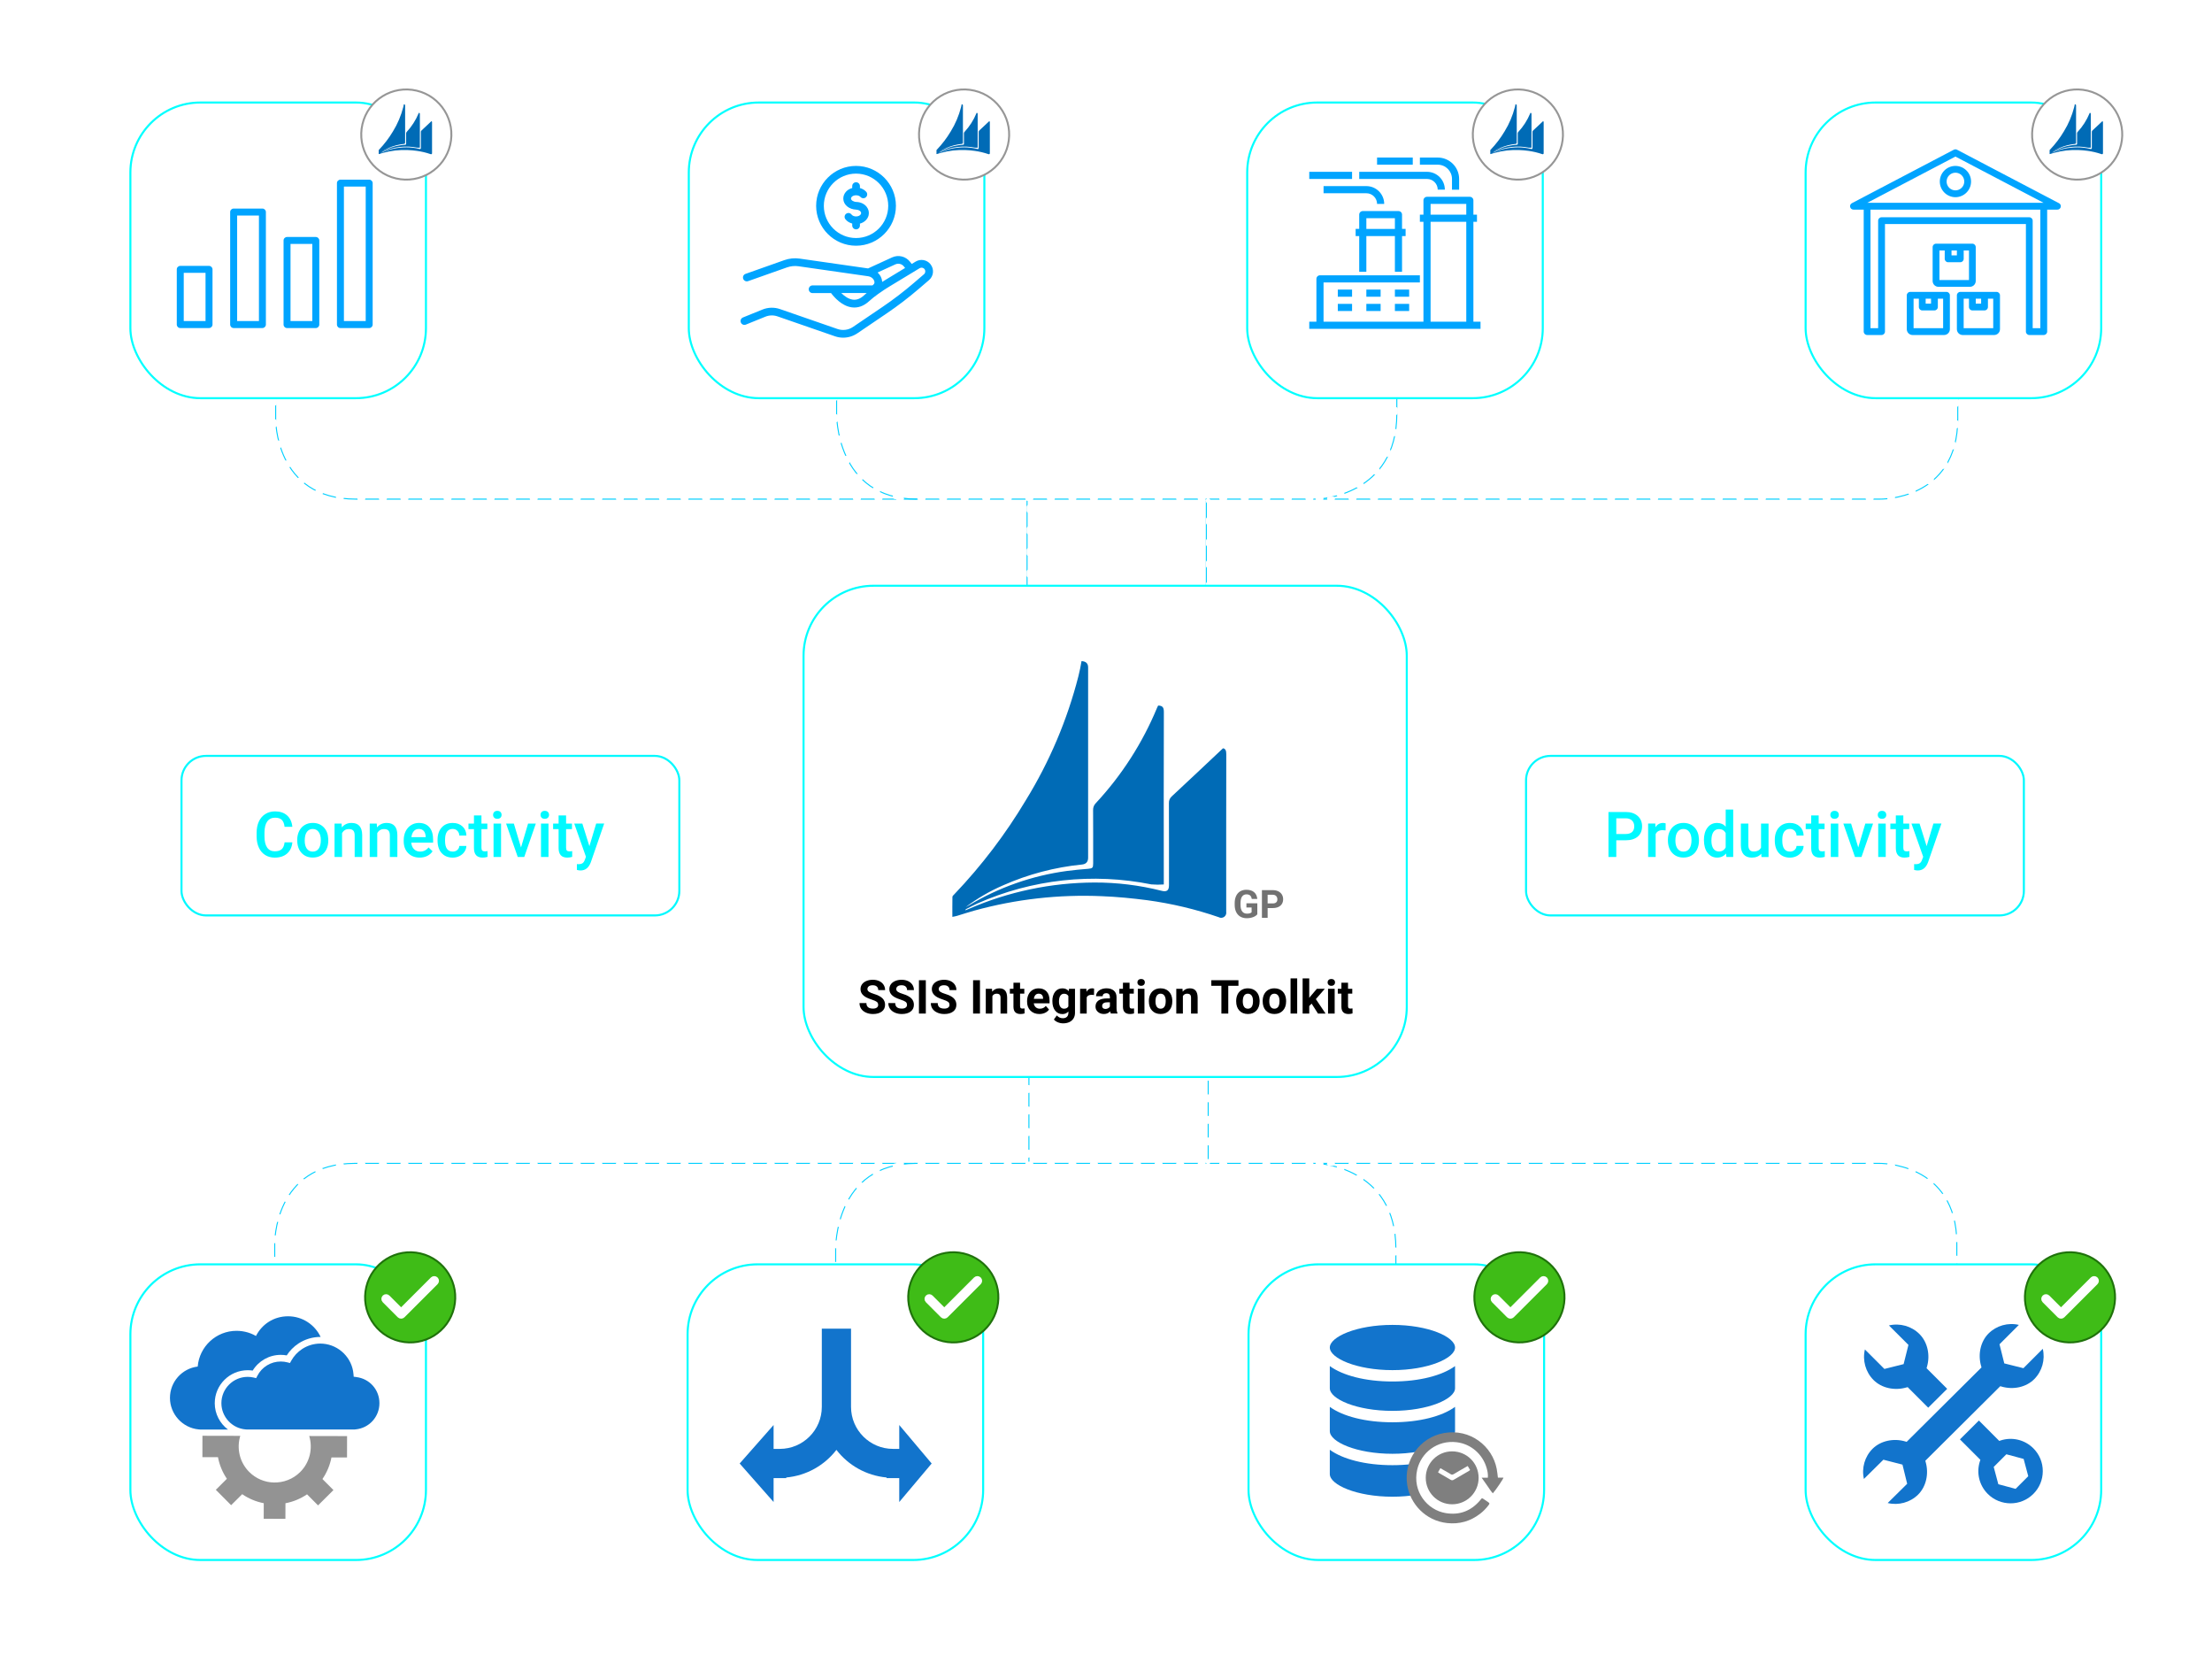 <?xml version="1.0" encoding="UTF-8"?><svg id="f" xmlns="http://www.w3.org/2000/svg" xmlns:xlink="http://www.w3.org/1999/xlink" viewBox="0 0 1084.07 818.85"><defs><filter id="g" x="128.81" y="67.27" width="837" height="347" filterUnits="userSpaceOnUse"><feOffset dx="0" dy="0"/><feGaussianBlur result="h" stdDeviation="2"/><feFlood flood-color="#00dbff" flood-opacity=".8"/><feComposite in2="h" operator="in"/><feComposite in="SourceGraphic"/></filter><filter id="i" x="127.81" y="400.27" width="838" height="347" filterUnits="userSpaceOnUse"><feOffset dx="0" dy="0"/><feGaussianBlur result="j" stdDeviation="2"/><feFlood flood-color="#00dbff" flood-opacity=".8"/><feComposite in2="j" operator="in"/><feComposite in="SourceGraphic"/></filter><filter id="k" x="29.81" y="252.27" width="1033" height="544" filterUnits="userSpaceOnUse"><feOffset dx="0" dy="0"/><feGaussianBlur result="l" stdDeviation="9"/><feFlood flood-color="#00dbff" flood-opacity=".49"/><feComposite in2="l" operator="in"/><feComposite in="SourceGraphic"/></filter><filter id="m" x="56.81" y="612.27" width="159" height="159" filterUnits="userSpaceOnUse"><feOffset dx="0" dy="0"/><feGaussianBlur result="n" stdDeviation="2"/><feFlood flood-color="#000" flood-opacity=".13"/><feComposite in2="n" operator="in"/><feComposite in="SourceGraphic"/></filter><filter id="o" x="329.81" y="612.27" width="159" height="159" filterUnits="userSpaceOnUse"><feOffset dx="0" dy="0"/><feGaussianBlur result="p" stdDeviation="2"/><feFlood flood-color="#000" flood-opacity=".13"/><feComposite in2="p" operator="in"/><feComposite in="SourceGraphic"/></filter><filter id="q" x="383.91" y="277.37" width="316" height="260" filterUnits="userSpaceOnUse"><feOffset dx="0" dy="0"/><feGaussianBlur result="r" stdDeviation="2.97"/><feFlood flood-color="#000" flood-opacity=".13"/><feComposite in2="r" operator="in"/><feComposite in="SourceGraphic"/></filter><filter id="s" x="604.81" y="612.27" width="159" height="159" filterUnits="userSpaceOnUse"><feOffset dx="0" dy="0"/><feGaussianBlur result="t" stdDeviation="2"/><feFlood flood-color="#000" flood-opacity=".13"/><feComposite in2="t" operator="in"/><feComposite in="SourceGraphic"/></filter><filter id="u" x="877.81" y="612.27" width="159" height="159" filterUnits="userSpaceOnUse"><feOffset dx="0" dy="0"/><feGaussianBlur result="v" stdDeviation="2"/><feFlood flood-color="#000" flood-opacity=".13"/><feComposite in2="v" operator="in"/><feComposite in="SourceGraphic"/></filter><filter id="x" x="38.81" y="26.27" width="1015" height="192" filterUnits="userSpaceOnUse"><feOffset dx="0" dy="0"/><feGaussianBlur result="y" stdDeviation="6"/><feFlood flood-color="#00dbff" flood-opacity=".5"/><feComposite in2="y" operator="in"/><feComposite in="SourceGraphic"/></filter><filter id="z" x="56.81" y="43.27" width="159" height="159" filterUnits="userSpaceOnUse"><feOffset dx="0" dy="0"/><feGaussianBlur result="aa" stdDeviation="2"/><feFlood flood-color="#000" flood-opacity=".02"/><feComposite in2="aa" operator="in"/><feComposite in="SourceGraphic"/></filter><filter id="ab" x="877.81" y="43.27" width="159" height="159" filterUnits="userSpaceOnUse"><feOffset dx="0" dy="0"/><feGaussianBlur result="ac" stdDeviation="2"/><feFlood flood-color="#000" flood-opacity=".02"/><feComposite in2="ac" operator="in"/><feComposite in="SourceGraphic"/></filter><filter id="ad" x="312.81" y="26.27" width="467" height="192" filterUnits="userSpaceOnUse"><feOffset dx="0" dy="0"/><feGaussianBlur result="ae" stdDeviation="6"/><feFlood flood-color="#00dbff" flood-opacity=".5"/><feComposite in2="ae" operator="in"/><feComposite in="SourceGraphic"/></filter><filter id="af" x="603.81" y="43.27" width="159" height="159" filterUnits="userSpaceOnUse"><feOffset dx="0" dy="0"/><feGaussianBlur result="ag" stdDeviation="2"/><feFlood flood-color="#000" flood-opacity=".02"/><feComposite in2="ag" operator="in"/><feComposite in="SourceGraphic"/></filter><filter id="ah" x="330.81" y="43.27" width="159" height="159" filterUnits="userSpaceOnUse"><feOffset dx="0" dy="0"/><feGaussianBlur result="ai" stdDeviation="2"/><feFlood flood-color="#000" flood-opacity=".02"/><feComposite in2="ai" operator="in"/><feComposite in="SourceGraphic"/></filter></defs><path d="M66.66,19.19c-.64.84-1.53,1.47-2.67,1.9-1.14.43-2.43.65-3.88.65s-2.81-.34-3.96-1.01c-1.15-.68-2.03-1.64-2.66-2.9-.62-1.26-.95-2.72-.97-4.4v-1.39c0-2.69.64-4.78,1.93-6.29s3.08-2.26,5.38-2.26c1.98,0,3.55.49,4.71,1.47,1.16.98,1.86,2.39,2.1,4.23h-3.03c-.34-2.14-1.58-3.21-3.72-3.21-1.38,0-2.44.5-3.16,1.49-.72,1-1.09,2.46-1.12,4.38v1.37c0,1.92.4,3.41,1.21,4.47.81,1.06,1.93,1.59,3.38,1.59,1.58,0,2.7-.36,3.37-1.07v-3.48h-3.66v-2.34h6.74v6.81Z" fill="#fff"/><path d="M75.58,21.74c-1.88,0-3.4-.59-4.57-1.78-1.17-1.18-1.75-2.76-1.75-4.73v-.37c0-1.32.25-2.5.76-3.53.51-1.04,1.22-1.85,2.14-2.42.92-.58,1.95-.87,3.08-.87,1.8,0,3.19.57,4.17,1.72.98,1.15,1.47,2.77,1.47,4.87v1.2h-8.63c.09,1.09.45,1.95,1.09,2.59.64.63,1.44.95,2.41.95,1.36,0,2.46-.55,3.32-1.65l1.6,1.53c-.53.79-1.24,1.4-2.12,1.84-.88.44-1.87.65-2.97.65ZM75.23,10.42c-.81,0-1.47.29-1.97.86-.5.57-.82,1.36-.96,2.38h5.65v-.22c-.07-.99-.33-1.74-.79-2.25-.46-.51-1.11-.76-1.93-.76Z" fill="#fff"/><path d="M85.94,8.29l.08,1.53c.98-1.18,2.26-1.77,3.85-1.77,2.75,0,4.15,1.58,4.2,4.72v8.73h-2.97v-8.56c0-.84-.18-1.46-.54-1.86-.36-.4-.95-.6-1.78-.6-1.2,0-2.09.54-2.67,1.62v9.4h-2.97v-13.21h2.8Z" fill="#fff"/><path d="M102.9,21.74c-1.88,0-3.4-.59-4.57-1.78-1.17-1.18-1.75-2.76-1.75-4.73v-.37c0-1.32.25-2.5.76-3.53.51-1.04,1.22-1.85,2.14-2.42.92-.58,1.95-.87,3.08-.87,1.8,0,3.19.57,4.17,1.72.98,1.15,1.47,2.77,1.47,4.87v1.2h-8.63c.09,1.09.45,1.95,1.09,2.59.64.63,1.44.95,2.41.95,1.36,0,2.46-.55,3.32-1.65l1.6,1.53c-.53.79-1.24,1.4-2.12,1.84-.88.44-1.87.65-2.97.65ZM102.55,10.42c-.81,0-1.47.29-1.97.86-.5.57-.82,1.36-.96,2.38h5.65v-.22c-.07-.99-.33-1.74-.79-2.25-.46-.51-1.11-.76-1.93-.76Z" fill="#fff"/><path d="M117.42,11c-.39-.07-.79-.1-1.21-.1-1.36,0-2.27.52-2.75,1.56v9.03h-2.97v-13.21h2.83l.07,1.48c.72-1.15,1.71-1.72,2.98-1.72.42,0,.77.06,1.05.17v2.78Z" fill="#fff"/><path d="M126.82,21.49c-.13-.25-.24-.66-.34-1.23-.94.98-2.1,1.48-3.47,1.48s-2.41-.38-3.25-1.13c-.84-.76-1.26-1.69-1.26-2.81,0-1.41.52-2.49,1.57-3.24,1.05-.75,2.54-1.13,4.49-1.13h1.82v-.87c0-.68-.19-1.23-.57-1.64-.38-.41-.96-.62-1.75-.62-.67,0-1.23.17-1.66.51-.43.34-.65.77-.65,1.29h-2.97c0-.72.24-1.4.72-2.03s1.13-1.12,1.96-1.48c.83-.36,1.75-.54,2.77-.54,1.55,0,2.78.39,3.7,1.17s1.39,1.87,1.42,3.28v5.96c0,1.19.17,2.14.5,2.85v.21h-3.03ZM123.56,19.36c.59,0,1.14-.14,1.65-.43.52-.29.91-.67,1.17-1.15v-2.49h-1.6c-1.1,0-1.92.19-2.48.57-.55.38-.83.92-.83,1.62,0,.57.19,1.02.57,1.36.38.34.88.51,1.52.51Z" fill="#fff"/><path d="M135.61,21.49h-2.97V2.74h2.97v18.75Z" fill="#fff"/><path d="M148.44,19.03h8.07v2.47h-11.16V3.72h3.09v15.31Z" fill="#fff"/><path d="M164.4,21.74c-1.88,0-3.4-.59-4.57-1.78-1.17-1.18-1.75-2.76-1.75-4.73v-.37c0-1.32.25-2.5.76-3.53.51-1.04,1.22-1.85,2.14-2.42.92-.58,1.95-.87,3.08-.87,1.8,0,3.19.57,4.17,1.72.98,1.15,1.47,2.77,1.47,4.87v1.2h-8.63c.09,1.09.45,1.95,1.09,2.59.64.63,1.44.95,2.41.95,1.36,0,2.46-.55,3.32-1.65l1.6,1.53c-.53.79-1.24,1.4-2.12,1.84-.88.44-1.87.65-2.97.65ZM164.05,10.42c-.81,0-1.47.29-1.97.86-.5.57-.82,1.36-.96,2.38h5.65v-.22c-.07-.99-.33-1.74-.79-2.25-.46-.51-1.11-.76-1.93-.76Z" fill="#fff"/><path d="M171.45,14.79c0-2.04.47-3.67,1.42-4.9.94-1.23,2.21-1.85,3.8-1.85,1.4,0,2.53.49,3.39,1.46V2.74h2.97v18.75h-2.69l-.15-1.37c-.89,1.07-2.07,1.61-3.55,1.61s-2.8-.62-3.75-1.87c-.96-1.25-1.43-2.94-1.43-5.08ZM174.41,15.05c0,1.34.26,2.39.78,3.14.52.75,1.25,1.13,2.2,1.13,1.21,0,2.1-.54,2.66-1.62v-5.64c-.54-1.06-1.42-1.59-2.64-1.59-.96,0-1.7.38-2.22,1.14-.52.76-.78,1.91-.78,3.44Z" fill="#fff"/><path d="M185.59,14.79c0-2.05.48-3.69,1.45-4.91.96-1.22,2.24-1.84,3.84-1.84,1.5,0,2.69.53,3.55,1.58l.13-1.33h2.67v12.81c0,1.73-.54,3.1-1.62,4.1-1.08,1-2.53,1.5-4.36,1.5-.97,0-1.92-.2-2.84-.6-.92-.4-1.63-.93-2.11-1.58l1.4-1.78c.91,1.08,2.03,1.62,3.37,1.62.98,0,1.76-.27,2.33-.8.57-.53.85-1.32.85-2.35v-.89c-.85.95-1.99,1.43-3.42,1.43-1.55,0-2.81-.62-3.79-1.84s-1.47-2.93-1.47-5.1ZM188.55,15.05c0,1.33.27,2.37.81,3.13s1.29,1.14,2.25,1.14c1.2,0,2.08-.51,2.66-1.54v-5.81c-.56-1-1.44-1.5-2.64-1.5-.98,0-1.74.39-2.28,1.16s-.81,1.91-.81,3.42Z" fill="#fff"/><path d="M206.1,21.74c-1.88,0-3.4-.59-4.57-1.78-1.17-1.18-1.75-2.76-1.75-4.73v-.37c0-1.32.25-2.5.76-3.53.51-1.04,1.22-1.85,2.14-2.42.92-.58,1.95-.87,3.08-.87,1.8,0,3.19.57,4.17,1.72.98,1.15,1.47,2.77,1.47,4.87v1.2h-8.63c.09,1.09.45,1.95,1.09,2.59.64.63,1.44.95,2.41.95,1.36,0,2.46-.55,3.32-1.65l1.6,1.53c-.53.79-1.24,1.4-2.12,1.84-.88.44-1.87.65-2.97.65ZM205.75,10.42c-.81,0-1.47.29-1.97.86-.5.57-.82,1.36-.96,2.38h5.65v-.22c-.07-.99-.33-1.74-.79-2.25-.46-.51-1.11-.76-1.93-.76Z" fill="#fff"/><path d="M220.62,11c-.39-.07-.79-.1-1.21-.1-1.36,0-2.27.52-2.75,1.56v9.03h-2.97v-13.21h2.83l.07,1.48c.72-1.15,1.71-1.72,2.98-1.72.42,0,.77.06,1.05.17v2.78Z" fill="#fff"/><path d="M323.32,17.36h-6.88l-1.44,4.14h-3.21l6.71-17.77h2.77l6.73,17.77h-3.22l-1.45-4.14ZM317.3,14.87h5.15l-2.58-7.37-2.58,7.37Z" fill="#fff"/><path d="M335.14,19.37c.74,0,1.36-.21,1.84-.65s.75-.96.78-1.6h2.79c-.03.82-.29,1.59-.77,2.3-.48.71-1.13,1.28-1.95,1.69-.82.42-1.71.62-2.66.62-1.85,0-3.31-.6-4.39-1.79-1.08-1.2-1.62-2.85-1.62-4.96v-.31c0-2.01.54-3.62,1.61-4.83,1.07-1.21,2.54-1.81,4.39-1.81,1.57,0,2.85.46,3.84,1.37.99.92,1.51,2.12,1.56,3.61h-2.79c-.03-.76-.29-1.38-.78-1.87s-1.1-.73-1.85-.73c-.96,0-1.7.35-2.22,1.04-.52.7-.79,1.75-.79,3.17v.48c0,1.43.26,2.5.78,3.21.52.7,1.26,1.05,2.24,1.05Z" fill="#fff"/><path d="M348.23,19.37c.74,0,1.36-.21,1.84-.65s.75-.96.78-1.6h2.79c-.03.82-.29,1.59-.77,2.3-.48.71-1.13,1.28-1.95,1.69-.82.42-1.71.62-2.66.62-1.85,0-3.31-.6-4.39-1.79-1.08-1.2-1.62-2.85-1.62-4.96v-.31c0-2.01.54-3.62,1.61-4.83,1.07-1.21,2.54-1.81,4.39-1.81,1.57,0,2.85.46,3.84,1.37.99.92,1.51,2.12,1.56,3.61h-2.79c-.03-.76-.29-1.38-.78-1.87s-1.1-.73-1.85-.73c-.96,0-1.7.35-2.22,1.04-.52.7-.79,1.75-.79,3.17v.48c0,1.43.26,2.5.78,3.21.52.7,1.26,1.05,2.24,1.05Z" fill="#fff"/><path d="M355.34,14.77c0-1.29.26-2.46.77-3.5.51-1.04,1.23-1.83,2.16-2.39.93-.56,1.99-.84,3.2-.84,1.78,0,3.23.57,4.34,1.72,1.11,1.15,1.71,2.67,1.8,4.56v.7c.01,1.3-.24,2.47-.74,3.49-.5,1.03-1.22,1.82-2.15,2.38-.93.56-2.01.84-3.23.84-1.86,0-3.36-.62-4.47-1.86-1.12-1.24-1.68-2.9-1.68-4.96v-.15ZM358.3,15.02c0,1.36.28,2.42.84,3.19.56.77,1.34,1.15,2.34,1.15s1.78-.39,2.34-1.17.84-1.92.84-3.43c0-1.33-.29-2.39-.86-3.17-.57-.78-1.35-1.17-2.34-1.17s-1.74.38-2.31,1.15c-.57.77-.85,1.92-.85,3.45Z" fill="#fff"/><path d="M378.13,20.2c-.87,1.03-2.11,1.54-3.71,1.54-1.43,0-2.52-.42-3.25-1.26-.74-.84-1.1-2.05-1.1-3.64v-8.56h2.97v8.52c0,1.68.7,2.51,2.09,2.51s2.41-.52,2.92-1.55v-9.49h2.97v13.21h-2.8l-.07-1.29Z" fill="#fff"/><path d="M386.77,8.29l.08,1.53c.98-1.18,2.26-1.77,3.85-1.77,2.75,0,4.15,1.58,4.2,4.72v8.73h-2.97v-8.56c0-.84-.18-1.46-.54-1.86-.36-.4-.95-.6-1.78-.6-1.2,0-2.09.54-2.67,1.62v9.4h-2.97v-13.21h2.8Z" fill="#fff"/><path d="M401.64,5.08v3.21h2.33v2.2h-2.33v7.37c0,.51.1.87.3,1.09.2.22.56.34,1.07.34.34,0,.69-.04,1.04-.12v2.29c-.68.19-1.33.28-1.95.28-2.28,0-3.42-1.26-3.42-3.77v-7.48h-2.17v-2.2h2.17v-3.21h2.97Z" fill="#fff"/><path d="M413.64,17.9c0-.53-.22-.93-.65-1.21-.44-.28-1.16-.52-2.17-.73-1.01-.21-1.85-.48-2.53-.81-1.48-.72-2.22-1.75-2.22-3.11,0-1.14.48-2.09,1.44-2.86.96-.77,2.18-1.15,3.66-1.15,1.58,0,2.85.39,3.83,1.17s1.46,1.79,1.46,3.04h-2.97c0-.57-.21-1.04-.63-1.42-.42-.38-.99-.57-1.69-.57-.65,0-1.18.15-1.59.45s-.62.7-.62,1.21c0,.46.19.81.57,1.06.38.25,1.16.51,2.32.76,1.16.26,2.08.56,2.74.92.66.35,1.16.78,1.48,1.28s.48,1.1.48,1.81c0,1.19-.49,2.15-1.48,2.89-.98.74-2.27,1.11-3.87,1.11-1.08,0-2.05-.2-2.89-.59-.85-.39-1.51-.93-1.98-1.61-.47-.68-.71-1.42-.71-2.21h2.88c.04.7.3,1.24.79,1.62.49.38,1.13.57,1.94.57s1.38-.15,1.78-.45c.41-.3.61-.69.61-1.17Z" fill="#fff"/><path d="M428.74,14.9v6.59h-3.09V3.72h6.8c1.99,0,3.56.52,4.73,1.55,1.17,1.04,1.75,2.4,1.75,4.11s-.57,3.1-1.71,4.07c-1.14.97-2.75,1.46-4.8,1.46h-3.67ZM428.74,12.41h3.71c1.1,0,1.94-.26,2.52-.78.58-.52.87-1.26.87-2.24s-.29-1.73-.88-2.3-1.39-.87-2.42-.88h-3.8v6.2Z" fill="#fff"/><path d="M449.1,21.49c-.13-.25-.24-.66-.34-1.23-.94.98-2.1,1.48-3.47,1.48s-2.41-.38-3.25-1.13c-.84-.76-1.26-1.69-1.26-2.81,0-1.41.52-2.49,1.57-3.24,1.05-.75,2.54-1.13,4.49-1.13h1.82v-.87c0-.68-.19-1.23-.57-1.64-.38-.41-.96-.62-1.75-.62-.67,0-1.23.17-1.66.51-.43.34-.65.77-.65,1.29h-2.97c0-.72.24-1.4.72-2.03s1.13-1.12,1.96-1.48c.83-.36,1.75-.54,2.77-.54,1.55,0,2.78.39,3.7,1.17s1.39,1.87,1.42,3.28v5.96c0,1.19.17,2.14.5,2.85v.21h-3.03ZM445.84,19.36c.59,0,1.14-.14,1.65-.43.52-.29.91-.67,1.17-1.15v-2.49h-1.6c-1.1,0-1.92.19-2.48.57-.55.38-.83.92-.83,1.62,0,.57.19,1.02.57,1.36.38.34.88.51,1.52.51Z" fill="#fff"/><path d="M459.35,17.25l2.69-8.96h3.16l-5.25,15.21c-.81,2.22-2.17,3.33-4.1,3.33-.43,0-.91-.07-1.43-.22v-2.31l.56.04c.75,0,1.31-.14,1.69-.41.38-.27.68-.73.9-1.37l.43-1.13-4.64-13.14h3.2l2.8,8.96Z" fill="#fff"/><path d="M474.79,21.49c-.13-.25-.24-.66-.34-1.23-.94.98-2.1,1.48-3.47,1.48s-2.41-.38-3.25-1.13c-.84-.76-1.26-1.69-1.26-2.81,0-1.41.52-2.49,1.57-3.24,1.05-.75,2.54-1.13,4.49-1.13h1.82v-.87c0-.68-.19-1.23-.57-1.64-.38-.41-.96-.62-1.75-.62-.67,0-1.23.17-1.66.51-.43.34-.65.77-.65,1.29h-2.97c0-.72.24-1.4.72-2.03s1.13-1.12,1.96-1.48c.83-.36,1.75-.54,2.77-.54,1.55,0,2.78.39,3.7,1.17s1.39,1.87,1.42,3.28v5.96c0,1.19.17,2.14.5,2.85v.21h-3.03ZM471.53,19.36c.59,0,1.14-.14,1.65-.43.52-.29.91-.67,1.17-1.15v-2.49h-1.6c-1.1,0-1.92.19-2.48.57-.55.38-.83.92-.83,1.62,0,.57.19,1.02.57,1.36.38.34.88.51,1.52.51Z" fill="#fff"/><path d="M492.02,15.02c0,2.05-.46,3.68-1.37,4.9-.92,1.21-2.17,1.82-3.78,1.82s-2.75-.56-3.61-1.67l-.15,1.43h-2.69V2.74h2.97v6.81c.85-1.01,2.01-1.51,3.45-1.51,1.61,0,2.88.6,3.8,1.79.92,1.2,1.38,2.87,1.38,5.02v.17ZM489.05,14.77c0-1.43-.25-2.51-.76-3.22-.5-.72-1.24-1.07-2.2-1.07-1.29,0-2.19.56-2.71,1.69v5.44c.53,1.15,1.44,1.72,2.73,1.72.93,0,1.64-.35,2.15-1.04.5-.69.76-1.74.78-3.14v-.38Z" fill="#fff"/><path d="M497.66,21.49h-2.97V2.74h2.97v18.75Z" fill="#fff"/><path d="M506.7,21.74c-1.88,0-3.4-.59-4.57-1.78-1.17-1.18-1.75-2.76-1.75-4.73v-.37c0-1.32.25-2.5.76-3.53.51-1.04,1.22-1.85,2.14-2.42.92-.58,1.95-.87,3.08-.87,1.8,0,3.19.57,4.17,1.72.98,1.15,1.47,2.77,1.47,4.87v1.2h-8.63c.09,1.09.45,1.95,1.09,2.59.64.63,1.44.95,2.41.95,1.36,0,2.46-.55,3.32-1.65l1.6,1.53c-.53.79-1.24,1.4-2.12,1.84-.88.44-1.87.65-2.97.65ZM506.35,10.42c-.81,0-1.47.29-1.97.86-.5.57-.82,1.36-.96,2.38h5.65v-.22c-.07-.99-.33-1.74-.79-2.25-.46-.51-1.11-.76-1.93-.76Z" fill="#fff"/><path d="M621.86,13.96h-7.15v7.53h-3.09V3.72h11.29v2.49h-8.2v5.29h7.15v2.47Z" fill="#fff"/><path d="M625.07,4.86c0-.46.14-.83.43-1.13s.7-.45,1.24-.45.95.15,1.25.45.44.68.44,1.13-.15.82-.44,1.12-.71.45-1.25.45-.95-.15-1.24-.45-.43-.67-.43-1.12ZM628.22,21.49h-2.97v-13.21h2.97v13.21Z" fill="#fff"/><path d="M636.19,12.63l2.52-4.35h3.29l-4.04,6.51,4.17,6.7h-3.27l-2.64-4.52-2.62,4.52h-3.29l4.17-6.7-4.03-6.51h3.27l2.46,4.35Z" fill="#fff"/><path d="M649.84,21.74c-1.88,0-3.4-.59-4.57-1.78-1.17-1.18-1.75-2.76-1.75-4.73v-.37c0-1.32.25-2.5.76-3.53.51-1.04,1.22-1.85,2.14-2.42.92-.58,1.95-.87,3.08-.87,1.8,0,3.19.57,4.17,1.72.98,1.15,1.47,2.77,1.47,4.87v1.2h-8.63c.09,1.09.45,1.95,1.09,2.59.64.63,1.44.95,2.41.95,1.36,0,2.46-.55,3.32-1.65l1.6,1.53c-.53.79-1.24,1.4-2.12,1.84-.88.44-1.87.65-2.97.65ZM649.48,10.42c-.81,0-1.47.29-1.97.86-.5.57-.82,1.36-.96,2.38h5.65v-.22c-.07-.99-.33-1.74-.79-2.25-.46-.51-1.11-.76-1.93-.76Z" fill="#fff"/><path d="M656.88,14.79c0-2.04.47-3.67,1.42-4.9.94-1.23,2.21-1.85,3.8-1.85,1.4,0,2.53.49,3.39,1.46V2.74h2.97v18.75h-2.69l-.15-1.37c-.89,1.07-2.07,1.61-3.55,1.61s-2.8-.62-3.75-1.87c-.96-1.25-1.43-2.94-1.43-5.08ZM659.85,15.05c0,1.34.26,2.39.78,3.14.52.75,1.25,1.13,2.2,1.13,1.21,0,2.1-.54,2.66-1.62v-5.64c-.54-1.06-1.42-1.59-2.64-1.59-.96,0-1.7.38-2.22,1.14-.52.76-.78,1.91-.78,3.44Z" fill="#fff"/><path d="M688.01,17.36h-6.88l-1.44,4.14h-3.21l6.71-17.77h2.77l6.73,17.77h-3.22l-1.45-4.14ZM681.99,14.87h5.15l-2.58-7.37-2.58,7.37Z" fill="#fff"/><path d="M701.82,17.9c0-.53-.22-.93-.65-1.21-.44-.28-1.16-.52-2.17-.73-1.01-.21-1.85-.48-2.53-.81-1.48-.72-2.22-1.75-2.22-3.11,0-1.14.48-2.09,1.44-2.86.96-.77,2.18-1.15,3.66-1.15,1.58,0,2.85.39,3.83,1.17s1.46,1.79,1.46,3.04h-2.97c0-.57-.21-1.04-.63-1.42-.42-.38-.99-.57-1.69-.57-.65,0-1.18.15-1.59.45s-.62.7-.62,1.21c0,.46.19.81.57,1.06.38.25,1.16.51,2.32.76,1.16.26,2.08.56,2.74.92.66.35,1.16.78,1.48,1.28s.48,1.1.48,1.81c0,1.19-.49,2.15-1.48,2.89-.98.74-2.27,1.11-3.87,1.11-1.08,0-2.05-.2-2.89-.59-.85-.39-1.51-.93-1.98-1.61-.47-.68-.71-1.42-.71-2.21h2.88c.04.7.3,1.24.79,1.62.49.38,1.13.57,1.94.57s1.38-.15,1.78-.45c.41-.3.61-.69.61-1.17Z" fill="#fff"/><path d="M714.72,17.9c0-.53-.22-.93-.65-1.21-.44-.28-1.16-.52-2.17-.73-1.01-.21-1.85-.48-2.53-.81-1.48-.72-2.22-1.75-2.22-3.11,0-1.14.48-2.09,1.44-2.86.96-.77,2.18-1.15,3.66-1.15,1.58,0,2.85.39,3.83,1.17s1.46,1.79,1.46,3.04h-2.97c0-.57-.21-1.04-.63-1.42-.42-.38-.99-.57-1.69-.57-.65,0-1.18.15-1.59.45s-.62.7-.62,1.21c0,.46.19.81.57,1.06.38.25,1.16.51,2.32.76,1.16.26,2.08.56,2.74.92.66.35,1.16.78,1.48,1.28s.48,1.1.48,1.81c0,1.19-.49,2.15-1.48,2.89-.98.74-2.27,1.11-3.87,1.11-1.08,0-2.05-.2-2.89-.59-.85-.39-1.51-.93-1.98-1.61-.47-.68-.71-1.42-.71-2.21h2.88c.04.7.3,1.24.79,1.62.49.38,1.13.57,1.94.57s1.38-.15,1.78-.45c.41-.3.61-.69.61-1.17Z" fill="#fff"/><path d="M726.03,21.74c-1.88,0-3.4-.59-4.57-1.78-1.17-1.18-1.75-2.76-1.75-4.73v-.37c0-1.32.25-2.5.76-3.53.51-1.04,1.22-1.85,2.14-2.42.92-.58,1.95-.87,3.08-.87,1.8,0,3.19.57,4.17,1.72.98,1.15,1.47,2.77,1.47,4.87v1.2h-8.63c.09,1.09.45,1.95,1.09,2.59.64.63,1.44.95,2.41.95,1.36,0,2.46-.55,3.32-1.65l1.6,1.53c-.53.79-1.24,1.4-2.12,1.84-.88.44-1.87.65-2.97.65ZM725.68,10.42c-.81,0-1.47.29-1.97.86-.5.57-.82,1.36-.96,2.38h5.65v-.22c-.07-.99-.33-1.74-.79-2.25-.46-.51-1.11-.76-1.93-.76Z" fill="#fff"/><path d="M737.35,5.08v3.21h2.33v2.2h-2.33v7.37c0,.51.1.87.3,1.09.2.22.56.34,1.07.34.34,0,.69-.04,1.04-.12v2.29c-.68.19-1.33.28-1.95.28-2.28,0-3.42-1.26-3.42-3.77v-7.48h-2.17v-2.2h2.17v-3.21h2.97Z" fill="#fff"/><path d="M749.35,17.9c0-.53-.22-.93-.65-1.21-.44-.28-1.16-.52-2.17-.73-1.01-.21-1.85-.48-2.53-.81-1.48-.72-2.22-1.75-2.22-3.11,0-1.14.48-2.09,1.44-2.86.96-.77,2.18-1.15,3.66-1.15,1.58,0,2.85.39,3.83,1.17s1.46,1.79,1.46,3.04h-2.97c0-.57-.21-1.04-.63-1.42-.42-.38-.99-.57-1.69-.57-.65,0-1.18.15-1.59.45s-.62.7-.62,1.21c0,.46.19.81.57,1.06.38.25,1.16.51,2.32.76,1.16.26,2.08.56,2.74.92.66.35,1.16.78,1.48,1.28s.48,1.1.48,1.81c0,1.19-.49,2.15-1.48,2.89-.98.74-2.27,1.11-3.87,1.11-1.08,0-2.05-.2-2.89-.59-.85-.39-1.51-.93-1.98-1.61-.47-.68-.71-1.42-.71-2.21h2.88c.04.7.3,1.24.79,1.62.49.38,1.13.57,1.94.57s1.38-.15,1.78-.45c.41-.3.61-.69.61-1.17Z" fill="#fff"/><path d="M919.39,17.63l4.52-13.9h3.39l-6.4,17.77h-2.99l-6.37-17.77h3.38l4.47,13.9Z" fill="#fff"/><path d="M934.83,21.74c-1.88,0-3.4-.59-4.57-1.78-1.17-1.18-1.75-2.76-1.75-4.73v-.37c0-1.32.25-2.5.76-3.53.51-1.04,1.22-1.85,2.14-2.42.92-.58,1.95-.87,3.08-.87,1.8,0,3.19.57,4.17,1.72.98,1.15,1.47,2.77,1.47,4.87v1.2h-8.63c.09,1.09.45,1.95,1.09,2.59.64.63,1.44.95,2.41.95,1.36,0,2.46-.55,3.32-1.65l1.6,1.53c-.53.79-1.24,1.4-2.12,1.84-.88.44-1.87.65-2.97.65ZM934.48,10.42c-.81,0-1.47.29-1.97.86-.5.57-.82,1.36-.96,2.38h5.65v-.22c-.07-.99-.33-1.74-.79-2.25-.46-.51-1.11-.76-1.93-.76Z" fill="#fff"/><path d="M945.18,8.29l.08,1.53c.98-1.18,2.26-1.77,3.85-1.77,2.75,0,4.15,1.58,4.2,4.72v8.73h-2.97v-8.56c0-.84-.18-1.46-.54-1.86-.36-.4-.95-.6-1.78-.6-1.2,0-2.09.54-2.67,1.62v9.4h-2.97v-13.21h2.8Z" fill="#fff"/><path d="M955.78,14.79c0-2.04.47-3.67,1.42-4.9.94-1.23,2.21-1.85,3.8-1.85,1.4,0,2.53.49,3.39,1.46V2.74h2.97v18.75h-2.69l-.15-1.37c-.89,1.07-2.07,1.61-3.55,1.61s-2.8-.62-3.75-1.87c-.96-1.25-1.43-2.94-1.43-5.08ZM958.75,15.05c0,1.34.26,2.39.78,3.14.52.75,1.25,1.13,2.2,1.13,1.21,0,2.1-.54,2.66-1.62v-5.64c-.54-1.06-1.42-1.59-2.64-1.59-.96,0-1.7.38-2.22,1.14-.52.76-.78,1.91-.78,3.44Z" fill="#fff"/><path d="M969.89,14.77c0-1.29.26-2.46.77-3.5.51-1.04,1.23-1.83,2.16-2.39.93-.56,1.99-.84,3.2-.84,1.78,0,3.23.57,4.34,1.72,1.11,1.15,1.71,2.67,1.8,4.56v.7c.01,1.3-.24,2.47-.74,3.49-.5,1.03-1.22,1.82-2.15,2.38-.93.56-2.01.84-3.23.84-1.86,0-3.36-.62-4.47-1.86-1.12-1.24-1.68-2.9-1.68-4.96v-.15ZM972.86,15.02c0,1.36.28,2.42.84,3.19.56.77,1.34,1.15,2.34,1.15s1.78-.39,2.34-1.17.84-1.92.84-3.43c0-1.33-.29-2.39-.86-3.17-.57-.78-1.35-1.17-2.34-1.17s-1.74.38-2.31,1.15c-.57.77-.85,1.92-.85,3.45Z" fill="#fff"/><path d="M991.59,11c-.39-.07-.79-.1-1.21-.1-1.36,0-2.27.52-2.75,1.56v9.03h-2.97v-13.21h2.83l.07,1.48c.72-1.15,1.71-1.72,2.98-1.72.42,0,.77.06,1.05.17v2.78Z" fill="#fff"/><path d="M1000.87,17.9c0-.53-.22-.93-.65-1.21-.44-.28-1.16-.52-2.17-.73-1.01-.21-1.85-.48-2.53-.81-1.48-.72-2.22-1.75-2.22-3.11,0-1.14.48-2.09,1.44-2.86.96-.77,2.18-1.15,3.66-1.15,1.58,0,2.85.39,3.83,1.17s1.46,1.79,1.46,3.04h-2.97c0-.57-.21-1.04-.63-1.42-.42-.38-.99-.57-1.69-.57-.65,0-1.18.15-1.59.45s-.62.7-.62,1.21c0,.46.19.81.57,1.06.38.25,1.16.51,2.32.76,1.16.26,2.08.56,2.74.92.66.35,1.16.78,1.48,1.28s.48,1.1.48,1.81c0,1.19-.49,2.15-1.48,2.89-.98.74-2.27,1.11-3.87,1.11-1.08,0-2.05-.2-2.89-.59-.85-.39-1.51-.93-1.98-1.61-.47-.68-.71-1.42-.71-2.21h2.88c.04.7.3,1.24.79,1.62.49.38,1.13.57,1.94.57s1.38-.15,1.78-.45c.41-.3.61-.69.61-1.17Z" fill="#fff"/><path d="M588.9,803.45h-3.44v6.84h-3.09v-17.77h6.25c2.05,0,3.63.46,4.75,1.38,1.12.92,1.67,2.25,1.67,4,0,1.19-.29,2.18-.86,2.99-.57.8-1.37,1.42-2.4,1.85l3.99,7.4v.16h-3.31l-3.56-6.84ZM585.46,800.96h3.17c1.04,0,1.86-.26,2.44-.79.59-.53.88-1.24.88-2.15s-.27-1.69-.81-2.21-1.35-.79-2.42-.81h-3.26v5.96Z" fill="#fff"/><path d="M603.5,810.53c-1.88,0-3.4-.59-4.57-1.78-1.17-1.18-1.75-2.76-1.75-4.73v-.37c0-1.32.25-2.5.76-3.53.51-1.04,1.22-1.85,2.14-2.42.92-.58,1.95-.87,3.08-.87,1.8,0,3.19.57,4.17,1.72.98,1.15,1.47,2.77,1.47,4.87v1.2h-8.63c.09,1.09.45,1.95,1.09,2.59.64.63,1.44.95,2.41.95,1.36,0,2.46-.55,3.32-1.65l1.6,1.53c-.53.79-1.24,1.4-2.12,1.84-.88.44-1.87.65-2.97.65ZM603.15,799.21c-.81,0-1.47.29-1.97.86-.5.57-.82,1.36-.96,2.38h5.65v-.22c-.07-.99-.33-1.74-.79-2.25s-1.11-.76-1.93-.76Z" fill="#fff"/><path d="M618.99,810.28c-.13-.25-.24-.66-.34-1.23-.94.98-2.1,1.48-3.47,1.48s-2.41-.38-3.25-1.13c-.84-.76-1.26-1.69-1.26-2.81,0-1.41.52-2.49,1.57-3.24s2.54-1.13,4.49-1.13h1.82v-.87c0-.68-.19-1.23-.57-1.64s-.96-.62-1.75-.62c-.67,0-1.23.17-1.66.51-.43.34-.65.77-.65,1.29h-2.97c0-.72.24-1.4.72-2.03s1.13-1.12,1.96-1.48,1.75-.54,2.77-.54c1.55,0,2.78.39,3.7,1.17s1.39,1.87,1.42,3.28v5.96c0,1.19.17,2.14.5,2.84v.21h-3.03ZM615.73,808.14c.59,0,1.14-.14,1.65-.43.52-.29.91-.67,1.17-1.15v-2.49h-1.6c-1.1,0-1.92.19-2.48.57-.55.38-.83.92-.83,1.62,0,.57.19,1.02.57,1.36.38.34.88.51,1.52.51Z" fill="#fff"/><path d="M627.78,810.28h-2.97v-18.75h2.97v18.75Z" fill="#fff"/><path d="M636.76,803.92h-6.41v-2.39h6.41v2.39Z" fill="#fff"/><path d="M652.34,795h-5.54v15.28h-3.06v-15.28h-5.49v-2.49h14.1v2.49Z" fill="#fff"/><path d="M654.39,793.64c0-.46.14-.83.43-1.13s.7-.45,1.24-.45.95.15,1.25.45.44.68.44,1.13-.15.82-.44,1.12c-.29.3-.71.45-1.25.45s-.95-.15-1.24-.45c-.29-.3-.43-.67-.43-1.12ZM657.54,810.28h-2.97v-13.21h2.97v13.21Z" fill="#fff"/><path d="M663.56,797.07l.09,1.38c.93-1.08,2.2-1.62,3.81-1.62,1.77,0,2.97.68,3.62,2.03.96-1.35,2.31-2.03,4.05-2.03,1.46,0,2.54.4,3.25,1.21.71.81,1.08,1.99,1.09,3.56v8.68h-2.97v-8.59c0-.84-.18-1.45-.55-1.84-.37-.39-.97-.59-1.82-.59-.68,0-1.23.18-1.65.54-.43.36-.73.84-.9,1.42v9.06s-2.96,0-2.96,0v-8.69c-.04-1.55-.83-2.33-2.38-2.33-1.19,0-2.03.48-2.53,1.45v9.57h-2.97v-13.21h2.79Z" fill="#fff"/><path d="M688.34,810.53c-1.88,0-3.4-.59-4.57-1.78-1.17-1.18-1.75-2.76-1.75-4.73v-.37c0-1.32.25-2.5.76-3.53.51-1.04,1.22-1.85,2.14-2.42.92-.58,1.95-.87,3.08-.87,1.8,0,3.19.57,4.17,1.72.98,1.15,1.47,2.77,1.47,4.87v1.2h-8.63c.09,1.09.45,1.95,1.09,2.59.64.63,1.44.95,2.41.95,1.36,0,2.46-.55,3.32-1.65l1.6,1.53c-.53.79-1.24,1.4-2.12,1.84-.88.44-1.87.65-2.97.65ZM687.98,799.21c-.81,0-1.47.29-1.97.86-.5.57-.82,1.36-.96,2.38h5.65v-.22c-.07-.99-.33-1.74-.79-2.25s-1.11-.76-1.93-.76Z" fill="#fff"/><path d="M711.74,805.7c0-.78-.27-1.38-.82-1.81-.55-.42-1.54-.85-2.97-1.28s-2.57-.91-3.42-1.44c-1.62-1.02-2.43-2.34-2.43-3.98,0-1.43.58-2.61,1.75-3.54s2.68-1.39,4.55-1.39c1.24,0,2.34.23,3.31.68s1.73,1.1,2.28,1.95c.55.84.83,1.78.83,2.8h-3.08c0-.93-.29-1.65-.87-2.18-.58-.52-1.41-.79-2.5-.79-1.01,0-1.79.22-2.35.65-.56.43-.84,1.03-.84,1.81,0,.65.3,1.19.9,1.63.6.44,1.59.86,2.98,1.27,1.38.41,2.49.88,3.33,1.4.84.52,1.45,1.13,1.84,1.81s.59,1.47.59,2.39c0,1.48-.57,2.66-1.7,3.53-1.13.88-2.67,1.31-4.62,1.31-1.29,0-2.47-.24-3.55-.71-1.08-.48-1.92-1.13-2.51-1.97-.6-.84-.9-1.81-.9-2.93h3.09c0,1.01.33,1.79,1,2.34.67.55,1.62.83,2.87.83,1.07,0,1.88-.22,2.42-.65.54-.43.81-1.01.81-1.73Z" fill="#fff"/><path d="M721.87,806.03l2.69-8.96h3.16l-5.25,15.21c-.81,2.22-2.17,3.33-4.1,3.33-.43,0-.91-.07-1.43-.22v-2.31l.56.04c.75,0,1.31-.14,1.69-.41.38-.27.68-.73.9-1.37l.43-1.13-4.64-13.14h3.2l2.8,8.96Z" fill="#fff"/><path d="M732.17,797.07l.08,1.53c.98-1.18,2.26-1.77,3.85-1.77,2.75,0,4.15,1.58,4.2,4.72v8.73h-2.97v-8.56c0-.84-.18-1.46-.54-1.86-.36-.4-.95-.6-1.78-.6-1.2,0-2.09.54-2.67,1.62v9.4h-2.97v-13.21h2.8Z" fill="#fff"/><path d="M748.75,808.16c.74,0,1.36-.22,1.84-.65.49-.43.75-.96.78-1.6h2.79c-.03.82-.29,1.59-.77,2.3-.48.71-1.13,1.28-1.95,1.69-.82.42-1.71.62-2.66.62-1.85,0-3.31-.6-4.39-1.79-1.08-1.2-1.62-2.85-1.62-4.96v-.31c0-2.01.54-3.62,1.61-4.83,1.07-1.21,2.54-1.81,4.39-1.81,1.57,0,2.85.46,3.84,1.37.99.92,1.51,2.12,1.56,3.61h-2.79c-.03-.76-.29-1.38-.78-1.87s-1.1-.73-1.85-.73c-.96,0-1.7.35-2.22,1.04-.52.7-.79,1.75-.79,3.17v.48c0,1.43.26,2.5.78,3.21.52.7,1.26,1.06,2.24,1.06Z" fill="#fff"/><path d="M756.42,793.64c0-.46.14-.83.43-1.13s.7-.45,1.24-.45.95.15,1.25.45.44.68.44,1.13-.15.82-.44,1.12c-.29.3-.71.45-1.25.45s-.95-.15-1.24-.45c-.29-.3-.43-.67-.43-1.12ZM759.57,810.28h-2.97v-13.21h2.97v13.21Z" fill="#fff"/><path d="M765.55,797.07l.08,1.53c.98-1.18,2.26-1.77,3.85-1.77,2.75,0,4.15,1.58,4.2,4.72v8.73h-2.97v-8.56c0-.84-.18-1.46-.54-1.86-.36-.4-.95-.6-1.78-.6-1.2,0-2.09.54-2.67,1.62v9.4h-2.97v-13.21h2.8Z" fill="#fff"/><path d="M776.18,803.58c0-2.05.48-3.69,1.45-4.91.96-1.22,2.24-1.84,3.84-1.84,1.5,0,2.69.52,3.55,1.58l.13-1.33h2.67v12.81c0,1.73-.54,3.1-1.62,4.1-1.08,1-2.53,1.5-4.36,1.5-.97,0-1.92-.2-2.84-.6-.92-.4-1.63-.93-2.11-1.58l1.4-1.78c.91,1.08,2.03,1.62,3.37,1.62.98,0,1.76-.27,2.33-.8.57-.53.85-1.32.85-2.35v-.89c-.85.95-1.99,1.43-3.42,1.43-1.55,0-2.81-.61-3.79-1.84-.98-1.23-1.47-2.93-1.47-5.1ZM779.13,803.84c0,1.33.27,2.37.81,3.13.54.76,1.29,1.14,2.25,1.14,1.2,0,2.08-.51,2.66-1.54v-5.81c-.56-1-1.44-1.5-2.64-1.5-.98,0-1.74.39-2.28,1.16s-.81,1.91-.81,3.42Z" fill="#fff"/><g filter="url(#g)"><path d="M135.1,79.94v125.24s-.66,39.36,39.36,39.36h746.77s38.24.88,38.24-39.36V76.49" fill="none" stroke="#00cfff" stroke-miterlimit="10" stroke-width=".5"/><path d="M503.35,244.79v124.54s-.63,37.93,37.93,37.93h13.08s36.85.85,36.85-37.93v-124.03" fill="none" stroke="#00cfff" stroke-miterlimit="10" stroke-width=".5"/><path d="M410.01,77.48v125.24s-.66,41.81,39.36,41.81" fill="none" stroke="#00cfff" stroke-miterlimit="10" stroke-width=".5"/><path d="M646.32,244.48s38.24-1.52,38.24-41.76V74.03" fill="none" stroke="#00cfff" stroke-miterlimit="10" stroke-width=".5"/></g><path d="M134.64,79.74v125.24s-.66,39.36,39.36,39.36h746.77s38.24.88,38.24-39.36V76.29" fill="none" stroke="#fff" stroke-dasharray="1.78 8.78" stroke-linecap="round" stroke-miterlimit="10" stroke-width="2.12"/><path d="M504.15,248.42v120.7s-.63,37.93,37.93,37.93c47.26,0-8.54,0,12.47,0,0,0,37.53.85,37.53-37.93v-124.03" fill="none" stroke="#fff" stroke-dasharray="1.78 8.78" stroke-linecap="round" stroke-miterlimit="10" stroke-width="2.12"/><path d="M409.62,77.27v125.24s-.66,42.01,39.36,42.01" fill="none" stroke="#fff" stroke-dasharray="1.78 8.78" stroke-linecap="round" stroke-miterlimit="10" stroke-width="2.12"/><path d="M645.8,244.48s38.24-1.72,38.24-41.97V73.82" fill="none" stroke="#fff" stroke-dasharray="1.78 8.78" stroke-linecap="round" stroke-miterlimit="10" stroke-width="2.12"/><g filter="url(#i)"><path d="M134.64,734.58v-125.24s-.66-39.36,39.36-39.36h746.77s38.24-.88,38.24,39.36v128.7" fill="none" stroke="#00cfff" stroke-miterlimit="10" stroke-width=".5"/><path d="M504.26,569.73v-124.54s-.63-37.93,37.93-37.93h13.08s36.85-.85,36.85,37.93v124.03" fill="none" stroke="#00cfff" stroke-miterlimit="10" stroke-width=".5"/><path d="M409.55,737.04v-125.24s-.66-41.81,39.36-41.81" fill="none" stroke="#00cfff" stroke-miterlimit="10" stroke-width=".5"/><path d="M645.86,570.04s38.24,1.52,38.24,41.76v128.7" fill="none" stroke="#00cfff" stroke-miterlimit="10" stroke-width=".5"/></g><path d="M134.64,734.78v-125.24s-.66-39.36,39.36-39.36h746.77s38.24-.88,38.24,39.36v128.7" fill="none" stroke="#fff" stroke-dasharray="1.78 8.78" stroke-linecap="round" stroke-miterlimit="10" stroke-width="2.12"/><path d="M504.15,566.1v-120.7s-.63-37.93,37.93-37.93c47.26,0-8.54,0,12.47,0,0,0,37.53-.85,37.53,37.93v124.03" fill="none" stroke="#fff" stroke-dasharray="1.78 8.78" stroke-linecap="round" stroke-miterlimit="10" stroke-width="2.12"/><path d="M409.62,737.25v-125.24s-.66-42.01,39.36-42.01" fill="none" stroke="#fff" stroke-dasharray="1.78 8.78" stroke-linecap="round" stroke-miterlimit="10" stroke-width="2.12"/><path d="M645.8,570.04s38.24,1.72,38.24,41.97v128.7" fill="none" stroke="#fff" stroke-dasharray="1.78 8.78" stroke-linecap="round" stroke-miterlimit="10" stroke-width="2.12"/><g filter="url(#k)"><rect x="63.9" y="619.45" width="144.85" height="144.85" rx="34.3" ry="34.3" fill="#fff" filter="url(#m)" stroke="aqua" stroke-miterlimit="10"/><rect x="336.98" y="619.45" width="144.85" height="144.85" rx="34.3" ry="34.3" fill="#fff" filter="url(#o)" stroke="aqua" stroke-miterlimit="10"/><rect x="393.81" y="286.98" width="295.63" height="240.67" rx="34.3" ry="34.3" fill="#fff" filter="url(#q)" stroke="aqua" stroke-miterlimit="10"/><rect x="611.89" y="619.45" width="144.85" height="144.85" rx="34.3" ry="34.3" fill="#fff" filter="url(#s)" stroke="aqua" stroke-miterlimit="10"/><rect x="884.91" y="619.45" width="144.85" height="144.85" rx="34.3" ry="34.3" fill="#fff" filter="url(#u)" stroke="aqua" stroke-miterlimit="10"/></g><path d="M651.72,722.22v-11.92c6.31,4.61,17.45,7.55,30.69,7.55s24.38-2.95,30.69-7.55v11.92c0,5.23-13.12,11.08-30.69,11.08s-30.69-5.85-30.69-11.08ZM682.41,712.27c17.57,0,30.69-5.84,30.69-11.07v-11.92c-6.31,4.61-17.45,7.55-30.69,7.55s-24.38-2.95-30.69-7.55v11.92c0,5.23,13.13,11.07,30.69,11.07ZM651.72,669.3v10.87c0,5.23,13.13,11.07,30.69,11.07s30.69-5.84,30.69-11.07v-10.87c-6.31,4.61-17.45,7.55-30.69,7.55s-24.38-2.95-30.69-7.56ZM651.72,660.2c0,5.23,13.13,11.08,30.69,11.08s30.69-5.85,30.69-11.08-13.12-11.08-30.69-11.08-30.69,5.85-30.69,11.08Z" fill="#1274cc"/><circle cx="711.61" cy="724.14" r="19.98" fill="#fff"/><path d="M734.12,723.97h2.7c-.21.84-3.64,5.89-5.2,7.67-1.06-1.12-1.81-2.46-2.7-3.68-.9-1.23-1.75-2.5-2.78-3.97h3.03c.16-1.67-.14-3.14-.54-4.57-1.9-6.89-7.7-11.99-14.77-12.82-9.47-1.11-17.39,5.05-19.32,13.5-2.41,10.59,4.87,19.7,13.95,21.22,6.84,1.15,12.51-1.04,16.97-6.35.12-.14.22-.3.34-.45.45-.54.53-.57,1.12-.19.73.46,1.44.96,2.15,1.44,1.06.73,1.09.84.33,1.83-1.15,1.5-2.46,2.84-3.95,4-4.77,3.71-10.21,5.26-16.17,4.62-10.7-1.14-18.18-9.47-19.62-18.63-1.91-12.13,6.22-23.38,17.94-25.47,12.98-2.32,23.79,6.42,25.92,17.55.26,1.36.38,2.74.59,4.31Z" fill="#7f7f7f"/><path d="M698.74,723.97c.02-7.15,5.87-12.97,13.05-12.89,7.07.08,12.84,5.67,12.86,12.98.02,7.2-5.85,12.97-13.01,12.95-7.17-.02-12.92-5.83-12.9-13.04ZM704.76,721.34c.32.22.56.4.81.54,1.78,1.04,3.58,2.04,5.35,3.11.56.34.99.32,1.54,0,2.48-1.47,4.99-2.9,7.49-4.35.18-.11.33-.27.53-.43-.4-.68-.78-1.31-1.17-1.96-.48.27-.84.47-1.19.67-1.85,1.07-3.72,2.11-5.54,3.23-.68.42-1.21.44-1.83-.03-.29-.23-.64-.39-.96-.58-1.26-.72-2.53-1.45-3.87-2.22-.4.7-.77,1.33-1.16,2Z" fill="#7f7f7f"/><g id="w"><path d="M170.07,714.07l.02-10.47-18.54-.04c1.82,6.05.34,12.89-4.44,17.65-3.57,3.55-8.29,5.25-12.97,5.12-.53-.02-1.06-.05-1.58-.11-.01,0-.03,0-.04,0-.53-.06-1.06-.15-1.58-.26-.03,0-.05-.01-.07-.02-.51-.11-1.02-.24-1.52-.4-.05-.02-.11-.04-.16-.06-.47-.15-.94-.32-1.4-.51-.1-.04-.19-.09-.28-.13-.41-.18-.83-.37-1.23-.59-.15-.08-.3-.18-.45-.27-.34-.2-.68-.39-1.01-.61-.23-.15-.44-.32-.66-.49-.25-.18-.5-.35-.73-.54-.45-.37-.89-.77-1.31-1.19-4.76-4.78-6.21-11.62-4.37-17.67l-18.54-.04-.02,10.47h7.63c.7,3.74,2.17,7.35,4.37,10.61l-5.42,5.39,7.5,7.54,5.42-5.39c3.25,2.22,6.85,3.7,10.57,4.42l-.02,7.63,10.63.02.02-7.63c3.73-.7,7.33-2.17,10.59-4.37l5.39,5.42,7.54-7.5-5.39-5.42c2.22-3.25,3.7-6.85,4.42-10.57h7.63Z" fill="#939393"/><path d="M105.25,687.47c0-8.91,7.25-16.15,16.16-16.15.82,0,1.63.06,2.43.18,2.93-4.78,8.1-7.7,13.77-7.7.98,0,1.95.09,2.91.26,1.48-2.32,3.46-4.32,5.78-5.84l.11-.07c.36-.23.73-.46,1.11-.67.42-.23.81-.43,1.2-.61l.11-.05c.35-.16.73-.32,1.11-.47l.16-.06c.36-.13.72-.26,1.1-.38l.23-.07c.34-.1.7-.19,1.06-.28l.07-.02c.08-.02.16-.04.24-.06.33-.07.67-.13,1.02-.19l.1-.02c.09-.02.17-.03.26-.04.34-.05.69-.08,1.04-.12h.11c.08-.02.16-.03.25-.04.48-.03.95-.05,1.43-.05.04,0,.09,0,.13,0-2.83-5.98-8.9-10.12-15.96-10.12s-12.81,3.93-15.74,9.66c-.08-.04-.15-.09-.22-.14-.01,0-.03-.01-.04-.02-.37-.2-.75-.4-1.13-.58-.03-.01-.06-.03-.09-.04-.37-.17-.74-.33-1.11-.47-.05-.02-.1-.04-.15-.06-.35-.13-.71-.26-1.08-.37-.07-.02-.15-.05-.22-.07-.34-.1-.69-.19-1.04-.27-.1-.02-.2-.05-.3-.07-.33-.07-.67-.13-1-.19-.12-.02-.23-.04-.35-.06-.34-.05-.68-.08-1.02-.11-.12-.01-.24-.03-.36-.04-.46-.03-.92-.05-1.39-.05-10.01,0-18.23,7.7-19.04,17.51-7.67.93-13.6,7.46-13.6,15.37s6.15,14.67,14.01,15.42c.27.05.54.07.82.07h13.59c-3.93-2.97-6.47-7.68-6.47-12.91Z" fill="#1274cc"/><path d="M174.66,674.67l-1.32-.16-.11-1.32c-.66-7.93-7.09-14.21-14.91-14.86-.43-.04-.87-.06-1.31-.06-.4,0-.79.02-1.19.04l-.3.03c-.29.03-.58.05-.87.1l-.3.05c-.29.05-.58.1-.86.16l-.25.06c-.3.07-.6.15-.89.23l-.18.06c-.32.1-.63.2-.93.32l-.13.05c-.32.13-.64.26-.95.4l-.08.04c-.33.15-.65.32-.96.49-.33.18-.63.36-.92.55l-.11.07c-2.23,1.46-4.09,3.46-5.37,5.77l-.61,1.11-1.23-.32c-1.07-.28-2.17-.42-3.29-.42-4.86,0-9.25,2.68-11.47,7.01l-.58,1.13-1.24-.29c-.95-.22-1.93-.33-2.91-.33-7.11,0-12.89,5.78-12.89,12.89,0,6.71,5.24,12.36,11.92,12.86h.09c.13.03.25.04.38.04h52.79c.16,0,.32-.01.49-.04l.12-.02c6.64-.63,11.66-6.15,11.66-12.83s-4.87-12.01-11.32-12.8Z" fill="#1274cc"/></g><path d="M47.06,811.56v-17.77h5.25c1.57,0,2.96.35,4.18,1.05s2.16,1.69,2.83,2.98,1,2.76,1,4.42v.89c0,1.69-.34,3.17-1.01,4.44-.67,1.28-1.63,2.26-2.87,2.96-1.24.69-2.66,1.04-4.27,1.04h-5.12ZM50.15,796.27v12.82h2.01c1.62,0,2.86-.51,3.73-1.52.87-1.01,1.31-2.47,1.32-4.36v-.99c0-1.93-.42-3.4-1.26-4.42-.84-1.02-2.05-1.53-3.65-1.53h-2.16Z" fill="#fff"/><path d="M71,811.56c-.13-.25-.24-.66-.34-1.23-.94.98-2.1,1.48-3.47,1.48s-2.41-.38-3.25-1.13c-.84-.76-1.26-1.69-1.26-2.81,0-1.41.52-2.49,1.57-3.24s2.54-1.13,4.49-1.13h1.82v-.87c0-.68-.19-1.23-.57-1.64s-.96-.62-1.75-.62c-.67,0-1.23.17-1.66.51-.43.34-.65.77-.65,1.29h-2.97c0-.72.24-1.4.72-2.03s1.13-1.12,1.96-1.48,1.75-.54,2.77-.54c1.55,0,2.78.39,3.7,1.17s1.39,1.87,1.42,3.28v5.96c0,1.19.17,2.14.5,2.84v.21h-3.03ZM67.74,809.42c.59,0,1.14-.14,1.65-.43.52-.29.91-.67,1.17-1.15v-2.49h-1.6c-1.1,0-1.92.19-2.48.57-.55.38-.83.92-.83,1.62,0,.57.19,1.02.57,1.36.38.34.88.51,1.52.51Z" fill="#fff"/><path d="M80.35,795.14v3.21h2.33v2.2h-2.33v7.37c0,.5.1.87.3,1.09.2.22.56.34,1.07.34.34,0,.69-.04,1.04-.12v2.29c-.68.19-1.33.28-1.95.28-2.28,0-3.42-1.26-3.42-3.77v-7.48h-2.17v-2.2h2.17v-3.21h2.97Z" fill="#fff"/><path d="M92.84,811.56c-.13-.25-.24-.66-.34-1.23-.94.98-2.1,1.48-3.47,1.48s-2.41-.38-3.25-1.13c-.84-.76-1.26-1.69-1.26-2.81,0-1.41.52-2.49,1.57-3.24s2.54-1.13,4.49-1.13h1.82v-.87c0-.68-.19-1.23-.57-1.64s-.96-.62-1.75-.62c-.67,0-1.23.17-1.66.51-.43.34-.65.77-.65,1.29h-2.97c0-.72.24-1.4.72-2.03s1.13-1.12,1.96-1.48,1.75-.54,2.77-.54c1.55,0,2.78.39,3.7,1.17s1.39,1.87,1.42,3.28v5.96c0,1.19.17,2.14.5,2.84v.21h-3.03ZM89.58,809.42c.59,0,1.14-.14,1.65-.43.52-.29.91-.67,1.17-1.15v-2.49h-1.6c-1.1,0-1.92.19-2.48.57-.55.38-.83.92-.83,1.62,0,.57.19,1.02.57,1.36.38.34.88.51,1.52.51Z" fill="#fff"/><path d="M108.24,811.56h-3.08v-17.77h3.08v17.77Z" fill="#fff"/><path d="M114.51,798.35l.08,1.53c.98-1.18,2.26-1.77,3.85-1.77,2.75,0,4.15,1.58,4.2,4.72v8.73h-2.97v-8.56c0-.84-.18-1.46-.54-1.86-.36-.4-.95-.6-1.78-.6-1.2,0-2.09.54-2.67,1.62v9.4h-2.97v-13.21h2.8Z" fill="#fff"/><path d="M129.37,795.14v3.21h2.33v2.2h-2.33v7.37c0,.5.1.87.3,1.09.2.22.56.34,1.07.34.34,0,.69-.04,1.04-.12v2.29c-.68.19-1.33.28-1.95.28-2.28,0-3.42-1.26-3.42-3.77v-7.48h-2.17v-2.2h2.17v-3.21h2.97Z" fill="#fff"/><path d="M139.79,811.8c-1.88,0-3.4-.59-4.57-1.78-1.17-1.18-1.75-2.76-1.75-4.73v-.37c0-1.32.25-2.5.76-3.53.51-1.04,1.22-1.85,2.14-2.42.92-.58,1.95-.87,3.08-.87,1.8,0,3.19.57,4.17,1.72.98,1.15,1.47,2.77,1.47,4.87v1.2h-8.63c.09,1.09.45,1.95,1.09,2.59.64.63,1.44.95,2.41.95,1.36,0,2.46-.55,3.32-1.65l1.6,1.53c-.53.79-1.24,1.4-2.12,1.84-.88.44-1.87.65-2.97.65ZM139.43,800.48c-.81,0-1.47.29-1.97.86-.5.57-.82,1.36-.96,2.38h5.65v-.22c-.07-.99-.33-1.74-.79-2.25s-1.11-.76-1.93-.76Z" fill="#fff"/><path d="M146.87,804.85c0-2.05.48-3.69,1.45-4.91.96-1.22,2.24-1.84,3.84-1.84,1.5,0,2.69.52,3.55,1.58l.13-1.33h2.67v12.81c0,1.73-.54,3.1-1.62,4.1-1.08,1-2.53,1.5-4.36,1.5-.97,0-1.92-.2-2.84-.6-.92-.4-1.63-.93-2.11-1.58l1.4-1.78c.91,1.08,2.03,1.62,3.37,1.62.98,0,1.76-.27,2.33-.8.57-.53.85-1.32.85-2.35v-.89c-.85.95-1.99,1.43-3.42,1.43-1.55,0-2.81-.61-3.79-1.84-.98-1.23-1.47-2.93-1.47-5.1ZM149.82,805.11c0,1.33.27,2.37.81,3.13.54.76,1.29,1.14,2.25,1.14,1.2,0,2.08-.51,2.66-1.54v-5.81c-.56-1-1.44-1.5-2.64-1.5-.98,0-1.74.39-2.28,1.16s-.81,1.91-.81,3.42Z" fill="#fff"/><path d="M168.47,801.06c-.39-.07-.79-.1-1.21-.1-1.36,0-2.27.52-2.75,1.56v9.03h-2.97v-13.21h2.83l.07,1.48c.72-1.15,1.71-1.72,2.98-1.72.42,0,.77.06,1.05.17v2.78Z" fill="#fff"/><path d="M177.87,811.56c-.13-.25-.24-.66-.34-1.23-.94.98-2.1,1.48-3.47,1.48s-2.41-.38-3.25-1.13c-.84-.76-1.26-1.69-1.26-2.81,0-1.41.52-2.49,1.57-3.24s2.54-1.13,4.49-1.13h1.82v-.87c0-.68-.19-1.23-.57-1.64s-.96-.62-1.75-.62c-.67,0-1.23.17-1.66.51-.43.34-.65.77-.65,1.29h-2.97c0-.72.24-1.4.72-2.03s1.13-1.12,1.96-1.48,1.75-.54,2.77-.54c1.55,0,2.78.39,3.7,1.17s1.39,1.87,1.42,3.28v5.96c0,1.19.17,2.14.5,2.84v.21h-3.03ZM174.61,809.42c.59,0,1.14-.14,1.65-.43.52-.29.91-.67,1.17-1.15v-2.49h-1.6c-1.1,0-1.92.19-2.48.57-.55.38-.83.92-.83,1.62,0,.57.19,1.02.57,1.36.38.34.88.51,1.52.51Z" fill="#fff"/><path d="M187.22,795.14v3.21h2.33v2.2h-2.33v7.37c0,.5.1.87.3,1.09.2.22.56.34,1.07.34.34,0,.69-.04,1.04-.12v2.29c-.68.19-1.33.28-1.95.28-2.28,0-3.42-1.26-3.42-3.77v-7.48h-2.17v-2.2h2.17v-3.21h2.97Z" fill="#fff"/><path d="M191.82,794.92c0-.46.14-.83.43-1.13s.7-.45,1.24-.45.95.15,1.25.45.44.68.44,1.13-.15.82-.44,1.12c-.29.3-.71.45-1.25.45s-.95-.15-1.24-.45c-.29-.3-.43-.67-.43-1.12ZM194.98,811.56h-2.97v-13.21h2.97v13.21Z" fill="#fff"/><path d="M197.65,804.83c0-1.29.26-2.46.77-3.5.51-1.04,1.23-1.83,2.16-2.39.93-.56,1.99-.84,3.2-.84,1.78,0,3.23.57,4.34,1.72,1.11,1.15,1.71,2.67,1.8,4.56v.7c.01,1.3-.24,2.47-.74,3.49-.5,1.03-1.22,1.82-2.15,2.38-.93.56-2.01.84-3.23.84-1.86,0-3.36-.62-4.47-1.86s-1.68-2.9-1.68-4.96v-.15ZM200.61,805.09c0,1.36.28,2.42.84,3.19.56.77,1.34,1.15,2.34,1.15s1.78-.39,2.34-1.17.84-1.92.84-3.43c0-1.33-.29-2.39-.86-3.17-.57-.78-1.35-1.17-2.34-1.17s-1.74.38-2.31,1.15c-.57.77-.85,1.92-.85,3.45Z" fill="#fff"/><path d="M215.19,798.35l.08,1.53c.98-1.18,2.26-1.77,3.85-1.77,2.75,0,4.15,1.58,4.2,4.72v8.73h-2.97v-8.56c0-.84-.18-1.46-.54-1.86-.36-.4-.95-.6-1.78-.6-1.2,0-2.09.54-2.67,1.62v9.4h-2.97v-13.21h2.8Z" fill="#fff"/><path d="M296.18,811.56v-17.77h5.25c1.57,0,2.96.35,4.18,1.05s2.16,1.69,2.83,2.98,1,2.76,1,4.42v.89c0,1.69-.34,3.17-1.01,4.44-.67,1.28-1.63,2.26-2.87,2.96-1.24.69-2.66,1.04-4.27,1.04h-5.12ZM299.27,796.27v12.82h2.01c1.62,0,2.86-.51,3.73-1.52.87-1.01,1.31-2.47,1.32-4.36v-.99c0-1.93-.42-3.4-1.26-4.42-.84-1.02-2.05-1.53-3.65-1.53h-2.16Z" fill="#fff"/><path d="M320.12,811.56c-.13-.25-.24-.66-.34-1.23-.94.98-2.1,1.48-3.47,1.48s-2.41-.38-3.25-1.13c-.84-.76-1.26-1.69-1.26-2.81,0-1.41.52-2.49,1.57-3.24s2.54-1.13,4.49-1.13h1.82v-.87c0-.68-.19-1.23-.57-1.64s-.96-.62-1.75-.62c-.67,0-1.23.17-1.66.51-.43.34-.65.77-.65,1.29h-2.97c0-.72.24-1.4.72-2.03s1.13-1.12,1.96-1.48,1.75-.54,2.77-.54c1.55,0,2.78.39,3.7,1.17s1.39,1.87,1.42,3.28v5.96c0,1.19.17,2.14.5,2.84v.21h-3.03ZM316.86,809.42c.59,0,1.14-.14,1.65-.43.52-.29.91-.67,1.17-1.15v-2.49h-1.6c-1.1,0-1.92.19-2.48.57-.55.38-.83.92-.83,1.62,0,.57.19,1.02.57,1.36.38.34.88.51,1.52.51Z" fill="#fff"/><path d="M329.47,795.14v3.21h2.33v2.2h-2.33v7.37c0,.5.1.87.3,1.09.2.22.56.34,1.07.34.34,0,.69-.04,1.04-.12v2.29c-.68.19-1.33.28-1.95.28-2.28,0-3.42-1.26-3.42-3.77v-7.48h-2.17v-2.2h2.17v-3.21h2.97Z" fill="#fff"/><path d="M341.95,811.56c-.13-.25-.24-.66-.34-1.23-.94.98-2.1,1.48-3.47,1.48s-2.41-.38-3.25-1.13c-.84-.76-1.26-1.69-1.26-2.81,0-1.41.52-2.49,1.57-3.24s2.54-1.13,4.49-1.13h1.82v-.87c0-.68-.19-1.23-.57-1.64s-.96-.62-1.75-.62c-.67,0-1.23.17-1.66.51-.43.34-.65.77-.65,1.29h-2.97c0-.72.24-1.4.72-2.03s1.13-1.12,1.96-1.48,1.75-.54,2.77-.54c1.55,0,2.78.39,3.7,1.17s1.39,1.87,1.42,3.28v5.96c0,1.19.17,2.14.5,2.84v.21h-3.03ZM338.69,809.42c.59,0,1.14-.14,1.65-.43.52-.29.91-.67,1.17-1.15v-2.49h-1.6c-1.1,0-1.92.19-2.48.57-.55.38-.83.92-.83,1.62,0,.57.19,1.02.57,1.36.38.34.88.51,1.52.51Z" fill="#fff"/><path d="M366.21,796.27h-5.54v15.28h-3.06v-15.28h-5.49v-2.49h14.1v2.49Z" fill="#fff"/><path d="M374.38,801.06c-.39-.07-.79-.1-1.21-.1-1.36,0-2.27.52-2.75,1.56v9.03h-2.97v-13.21h2.83l.07,1.48c.72-1.15,1.71-1.72,2.98-1.72.42,0,.77.06,1.05.17v2.78Z" fill="#fff"/><path d="M383.77,811.56c-.13-.25-.24-.66-.34-1.23-.94.98-2.1,1.48-3.47,1.48s-2.41-.38-3.25-1.13c-.84-.76-1.26-1.69-1.26-2.81,0-1.41.52-2.49,1.57-3.24s2.54-1.13,4.49-1.13h1.82v-.87c0-.68-.19-1.23-.57-1.64s-.96-.62-1.75-.62c-.67,0-1.23.17-1.66.51-.43.34-.65.77-.65,1.29h-2.97c0-.72.24-1.4.72-2.03s1.13-1.12,1.96-1.48,1.75-.54,2.77-.54c1.55,0,2.78.39,3.7,1.17s1.39,1.87,1.42,3.28v5.96c0,1.19.17,2.14.5,2.84v.21h-3.03ZM380.52,809.42c.59,0,1.14-.14,1.65-.43.52-.29.91-.67,1.17-1.15v-2.49h-1.6c-1.1,0-1.92.19-2.48.57-.55.38-.83.92-.83,1.62,0,.57.19,1.02.57,1.36.38.34.88.51,1.52.51Z" fill="#fff"/><path d="M392.16,798.35l.08,1.53c.98-1.18,2.26-1.77,3.85-1.77,2.75,0,4.15,1.58,4.2,4.72v8.73h-2.97v-8.56c0-.84-.18-1.46-.54-1.86-.36-.4-.95-.6-1.78-.6-1.2,0-2.09.54-2.67,1.62v9.4h-2.97v-13.21h2.8Z" fill="#fff"/><path d="M410.72,807.97c0-.53-.22-.93-.65-1.21-.44-.28-1.16-.52-2.17-.73-1.01-.21-1.85-.48-2.53-.81-1.48-.72-2.22-1.75-2.22-3.11,0-1.14.48-2.09,1.44-2.86.96-.76,2.18-1.15,3.66-1.15,1.58,0,2.85.39,3.83,1.17s1.46,1.79,1.46,3.04h-2.97c0-.57-.21-1.04-.63-1.42-.42-.38-.99-.57-1.69-.57-.65,0-1.18.15-1.59.45-.41.3-.62.7-.62,1.21,0,.46.19.81.57,1.06.38.25,1.16.51,2.32.76,1.16.26,2.08.56,2.74.92.66.35,1.16.78,1.48,1.28.32.5.48,1.1.48,1.81,0,1.19-.49,2.15-1.48,2.89-.98.74-2.27,1.1-3.87,1.1-1.08,0-2.05-.2-2.89-.59-.85-.39-1.51-.93-1.98-1.61-.47-.68-.71-1.42-.71-2.21h2.88c.04.7.3,1.24.79,1.62.49.38,1.13.57,1.94.57s1.38-.15,1.78-.45c.41-.3.61-.69.61-1.17Z" fill="#fff"/><path d="M417.26,811.56v-11.01h-2.01v-2.2h2.01v-1.21c0-1.46.41-2.6,1.22-3.39.81-.8,1.95-1.2,3.42-1.2.52,0,1.07.07,1.66.22l-.07,2.32c-.33-.07-.7-.1-1.13-.1-1.42,0-2.12.73-2.12,2.18v1.17h2.69v2.2h-2.69v11.01h-2.97Z" fill="#fff"/><path d="M424.52,804.83c0-1.29.26-2.46.77-3.5.51-1.04,1.23-1.83,2.16-2.39.93-.56,1.99-.84,3.2-.84,1.78,0,3.23.57,4.34,1.72,1.11,1.15,1.71,2.67,1.8,4.56v.7c.01,1.3-.24,2.47-.74,3.49-.5,1.03-1.22,1.82-2.15,2.38-.93.56-2.01.84-3.23.84-1.86,0-3.36-.62-4.47-1.86s-1.68-2.9-1.68-4.96v-.15ZM427.49,805.09c0,1.36.28,2.42.84,3.19.56.77,1.34,1.15,2.34,1.15s1.78-.39,2.34-1.17.84-1.92.84-3.43c0-1.33-.29-2.39-.86-3.17-.57-.78-1.35-1.17-2.34-1.17s-1.74.38-2.31,1.15c-.57.77-.85,1.92-.85,3.45Z" fill="#fff"/><path d="M446.23,801.06c-.39-.07-.79-.1-1.21-.1-1.36,0-2.27.52-2.75,1.56v9.03h-2.97v-13.21h2.83l.07,1.48c.72-1.15,1.71-1.72,2.98-1.72.42,0,.77.06,1.05.17v2.78Z" fill="#fff"/><path d="M450.89,798.35l.09,1.38c.93-1.08,2.2-1.62,3.81-1.62,1.77,0,2.97.68,3.62,2.03.96-1.35,2.31-2.03,4.05-2.03,1.46,0,2.54.4,3.25,1.21.71.81,1.08,1.99,1.09,3.56v8.68h-2.97v-8.59c0-.84-.18-1.45-.55-1.84-.37-.39-.97-.59-1.82-.59-.68,0-1.23.18-1.65.54-.43.36-.73.84-.9,1.42v9.06s-2.96,0-2.96,0v-8.69c-.04-1.55-.83-2.33-2.38-2.33-1.19,0-2.03.48-2.53,1.45v9.57h-2.97v-13.21h2.79Z" fill="#fff"/><path d="M477.75,811.56c-.13-.25-.24-.66-.34-1.23-.94.98-2.1,1.48-3.47,1.48s-2.41-.38-3.25-1.13c-.84-.76-1.26-1.69-1.26-2.81,0-1.41.52-2.49,1.57-3.24s2.54-1.13,4.49-1.13h1.82v-.87c0-.68-.19-1.23-.57-1.64s-.96-.62-1.75-.62c-.67,0-1.23.17-1.66.51-.43.34-.65.77-.65,1.29h-2.97c0-.72.24-1.4.72-2.03s1.13-1.12,1.96-1.48,1.75-.54,2.77-.54c1.55,0,2.78.39,3.7,1.17s1.39,1.87,1.42,3.28v5.96c0,1.19.17,2.14.5,2.84v.21h-3.03ZM474.49,809.42c.59,0,1.14-.14,1.65-.43.52-.29.91-.67,1.17-1.15v-2.49h-1.6c-1.1,0-1.92.19-2.48.57-.55.38-.83.92-.83,1.62,0,.57.19,1.02.57,1.36.38.34.88.51,1.52.51Z" fill="#fff"/><path d="M487.1,795.14v3.21h2.33v2.2h-2.33v7.37c0,.5.1.87.3,1.09.2.22.56.34,1.07.34.34,0,.69-.04,1.04-.12v2.29c-.68.19-1.33.28-1.95.28-2.28,0-3.42-1.26-3.42-3.77v-7.48h-2.17v-2.2h2.17v-3.21h2.97Z" fill="#fff"/><path d="M491.7,794.92c0-.46.14-.83.43-1.13s.7-.45,1.24-.45.95.15,1.25.45.44.68.44,1.13-.15.82-.44,1.12c-.29.3-.71.45-1.25.45s-.95-.15-1.24-.45c-.29-.3-.43-.67-.43-1.12ZM494.85,811.56h-2.97v-13.21h2.97v13.21Z" fill="#fff"/><path d="M497.52,804.83c0-1.29.26-2.46.77-3.5.51-1.04,1.23-1.83,2.16-2.39.93-.56,1.99-.84,3.2-.84,1.78,0,3.23.57,4.34,1.72,1.11,1.15,1.71,2.67,1.8,4.56v.7c.01,1.3-.24,2.47-.74,3.49-.5,1.03-1.22,1.82-2.15,2.38-.93.56-2.01.84-3.23.84-1.86,0-3.36-.62-4.47-1.86s-1.68-2.9-1.68-4.96v-.15ZM500.49,805.09c0,1.36.28,2.42.84,3.19.56.77,1.34,1.15,2.34,1.15s1.78-.39,2.34-1.17.84-1.92.84-3.43c0-1.33-.29-2.39-.86-3.17-.57-.78-1.35-1.17-2.34-1.17s-1.74.38-2.31,1.15c-.57.77-.85,1.92-.85,3.45Z" fill="#fff"/><path d="M515.06,798.35l.08,1.53c.98-1.18,2.26-1.77,3.85-1.77,2.75,0,4.15,1.58,4.2,4.72v8.73h-2.97v-8.56c0-.84-.18-1.46-.54-1.86-.36-.4-.95-.6-1.78-.6-1.2,0-2.09.54-2.67,1.62v9.4h-2.97v-13.21h2.8Z" fill="#fff"/><path d="M892.08,811.56v-17.77h5.25c1.57,0,2.96.35,4.18,1.05s2.16,1.69,2.83,2.98c.67,1.29,1,2.76,1,4.42v.89c0,1.69-.34,3.17-1.01,4.44-.67,1.28-1.63,2.26-2.87,2.96-1.24.69-2.66,1.04-4.27,1.04h-5.12ZM895.17,796.27v12.82h2.02c1.62,0,2.86-.51,3.73-1.52.87-1.01,1.31-2.47,1.32-4.36v-.99c0-1.93-.42-3.4-1.26-4.42-.84-1.02-2.05-1.53-3.65-1.53h-2.16Z" fill="#fff"/><path d="M916.02,811.56c-.13-.25-.24-.66-.34-1.23-.95.98-2.1,1.48-3.47,1.48s-2.41-.38-3.25-1.13c-.84-.76-1.26-1.69-1.26-2.81,0-1.41.52-2.49,1.57-3.24,1.05-.75,2.54-1.13,4.49-1.13h1.82v-.87c0-.68-.19-1.23-.57-1.64s-.96-.62-1.75-.62c-.68,0-1.23.17-1.66.51-.43.34-.65.77-.65,1.29h-2.97c0-.72.24-1.4.72-2.03s1.13-1.12,1.96-1.48,1.75-.54,2.77-.54c1.54,0,2.78.39,3.7,1.17s1.39,1.87,1.42,3.28v5.96c0,1.19.17,2.14.5,2.84v.21h-3.03ZM912.76,809.42c.59,0,1.14-.14,1.65-.43.52-.29.9-.67,1.17-1.15v-2.49h-1.6c-1.1,0-1.93.19-2.48.57-.55.38-.83.92-.83,1.62,0,.57.19,1.02.57,1.36.38.34.88.51,1.52.51Z" fill="#fff"/><path d="M925.37,795.14v3.21h2.33v2.2h-2.33v7.37c0,.5.1.87.3,1.09s.56.34,1.07.34c.34,0,.69-.04,1.04-.12v2.29c-.68.19-1.33.28-1.95.28-2.28,0-3.42-1.26-3.42-3.77v-7.48h-2.17v-2.2h2.17v-3.21h2.97Z" fill="#fff"/><path d="M937.86,811.56c-.13-.25-.24-.66-.34-1.23-.94.98-2.1,1.48-3.47,1.48s-2.41-.38-3.25-1.13c-.84-.76-1.26-1.69-1.26-2.81,0-1.41.52-2.49,1.57-3.24,1.04-.75,2.54-1.13,4.49-1.13h1.82v-.87c0-.68-.19-1.23-.57-1.64s-.96-.62-1.75-.62c-.67,0-1.23.17-1.66.51-.43.34-.65.77-.65,1.29h-2.97c0-.72.24-1.4.72-2.03s1.13-1.12,1.96-1.48,1.75-.54,2.77-.54c1.55,0,2.78.39,3.7,1.17s1.39,1.87,1.42,3.28v5.96c0,1.19.17,2.14.5,2.84v.21h-3.03ZM934.6,809.42c.59,0,1.14-.14,1.65-.43s.91-.67,1.17-1.15v-2.49h-1.6c-1.1,0-1.92.19-2.48.57-.55.38-.83.92-.83,1.62,0,.57.19,1.02.57,1.36s.88.51,1.52.51Z" fill="#fff"/><path d="M964.13,803.13c0,1.68-.27,3.14-.8,4.38-.53,1.23-1.28,2.21-2.24,2.94l3.05,2.38-2,1.81-3.79-2.99c-.5.11-1.03.16-1.6.16-1.43,0-2.71-.35-3.84-1.06s-2-1.71-2.61-3.01c-.61-1.3-.93-2.8-.93-4.5v-1c0-1.73.31-3.26.92-4.59s1.48-2.34,2.6-3.05c1.12-.7,2.4-1.06,3.84-1.06s2.76.35,3.88,1.04c1.12.7,1.98,1.7,2.59,3,.61,1.31.92,2.83.93,4.56v.99ZM961.03,802.21c0-2-.38-3.52-1.12-4.55-.75-1.03-1.81-1.55-3.17-1.55s-2.37.52-3.12,1.57c-.75,1.05-1.14,2.52-1.15,4.42v1.04c0,1.92.38,3.42,1.13,4.5.75,1.08,1.81,1.62,3.17,1.62s2.43-.52,3.17-1.56,1.11-2.56,1.11-4.57v-.93Z" fill="#fff"/><path d="M974.98,810.26c-.87,1.03-2.11,1.54-3.71,1.54-1.43,0-2.52-.42-3.25-1.26-.74-.84-1.11-2.05-1.11-3.64v-8.56h2.97v8.52c0,1.68.7,2.51,2.09,2.51s2.41-.52,2.92-1.55v-9.49h2.97v13.21h-2.79l-.07-1.29Z" fill="#fff"/><path d="M988.76,811.56c-.13-.25-.24-.66-.34-1.23-.94.98-2.1,1.48-3.47,1.48s-2.41-.38-3.25-1.13c-.84-.76-1.26-1.69-1.26-2.81,0-1.41.52-2.49,1.57-3.24,1.04-.75,2.54-1.13,4.49-1.13h1.82v-.87c0-.68-.19-1.23-.57-1.64s-.96-.62-1.75-.62c-.67,0-1.23.17-1.66.51-.43.34-.65.77-.65,1.29h-2.97c0-.72.24-1.4.72-2.03s1.13-1.12,1.96-1.48,1.75-.54,2.77-.54c1.55,0,2.78.39,3.7,1.17s1.39,1.87,1.42,3.28v5.96c0,1.19.17,2.14.5,2.84v.21h-3.03ZM985.5,809.42c.59,0,1.14-.14,1.65-.43s.91-.67,1.17-1.15v-2.49h-1.6c-1.1,0-1.92.19-2.48.57-.55.38-.83.92-.83,1.62,0,.57.19,1.02.57,1.36s.88.51,1.52.51Z" fill="#fff"/><path d="M997.55,811.56h-2.97v-18.75h2.97v18.75Z" fill="#fff"/><path d="M1000.79,794.92c0-.46.14-.83.43-1.13s.7-.45,1.24-.45.95.15,1.24.45.44.68.44,1.13-.15.82-.44,1.12c-.29.3-.71.45-1.24.45s-.95-.15-1.24-.45c-.29-.3-.43-.67-.43-1.12ZM1003.94,811.56h-2.97v-13.21h2.97v13.21Z" fill="#fff"/><path d="M1010.88,795.14v3.21h2.33v2.2h-2.33v7.37c0,.5.1.87.3,1.09.2.22.55.34,1.07.34.34,0,.69-.04,1.04-.12v2.29c-.68.19-1.33.28-1.95.28-2.28,0-3.42-1.26-3.42-3.77v-7.48h-2.17v-2.2h2.17v-3.21h2.96Z" fill="#fff"/><path d="M1020.1,807.31l2.69-8.96h3.16l-5.25,15.21c-.8,2.22-2.17,3.33-4.1,3.33-.43,0-.91-.07-1.43-.22v-2.31l.56.04c.75,0,1.31-.14,1.69-.41s.68-.73.9-1.37l.43-1.13-4.64-13.14h3.2l2.79,8.96Z" fill="#fff"/><path d="M934.35,679.78l.57-.17.41.42,9.66,9.65,9.3-9.24-10.1-10.1.16-.57c1.74-5.87.31-12.21-3.64-16.16-3.91-3.91-9.63-5.49-14.97-4.23l9.56,9.54-2.36,9.42-9.42,2.36-9.56-9.55c-1.26,5.33.32,11.06,4.23,14.97,3.93,3.94,10.28,5.37,16.16,3.64Z" fill="#1274cc"/><path d="M980.38,705.77l-.58.19-9.97-9.99-9.29,9.24,10.01,10.01-.19.58c-1.88,5.7-.42,11.88,3.82,16.13,6.15,6.14,16.18,6.16,22.33,0,2.99-2.99,4.63-6.95,4.63-11.17s-1.64-8.19-4.62-11.17c-4.25-4.24-10.44-5.71-16.13-3.83ZM987.82,729.45l-8.47-2.27-2.26-8.47,6.2-6.2,8.46,2.27,2.27,8.47-6.2,6.2Z" fill="#1274cc"/><path d="M943.58,715.67l36.73-36.52.57.17c5.86,1.73,12.15.31,16.06-3.61,3.89-3.89,5.45-9.57,4.2-14.87l-9.49,9.49-9.38-2.35-2.34-9.37,9.49-9.49c-5.28-1.25-10.97.32-14.86,4.2-3.92,3.92-5.34,10.22-3.61,16.06l.16.57-36.69,36.46-.57-.17c-5.8-1.73-12.13-.37-16.08,3.52-3.91,3.87-5.51,9.55-4.29,14.84l9.54-9.43,9.36,2.4,2.3,9.39-9.55,9.43c5.29,1.27,10.98-.26,14.89-4.11,3.94-3.89,5.39-10.19,3.71-16.04l-.16-.57Z" fill="#1274cc"/><path d="M456.6,717.03l-15.89-18.86v11.7h-3.05c-11.35,0-20.58-9.23-20.58-20.57v-38.34h-14.32v38.34c0,11.35-9.23,20.57-20.58,20.57h-3.05v-11.7l-16.63,18.86,16.63,18.87v-11.7h6.2v-.32c10-.91,18.8-6.01,24.59-13.53,5.79,7.52,14.59,12.61,24.59,13.53v.32h6.2v11.7l15.89-18.87Z" fill="#1274cc"/><g filter="url(#x)"><rect x="63.9" y="50.23" width="144.85" height="144.85" rx="34.3" ry="34.3" fill="#fff" filter="url(#z)" stroke="aqua" stroke-miterlimit="10"/><rect x="884.91" y="50.23" width="144.85" height="144.85" rx="34.3" ry="34.3" fill="#fff" filter="url(#ab)" stroke="aqua" stroke-miterlimit="10"/></g><g filter="url(#ad)"><rect x="611.24" y="50.23" width="144.85" height="144.85" rx="34.3" ry="34.3" fill="#fff" filter="url(#af)" stroke="aqua" stroke-miterlimit="10"/><rect x="337.57" y="50.23" width="144.85" height="144.85" rx="34.3" ry="34.3" fill="#fff" filter="url(#ah)" stroke="aqua" stroke-miterlimit="10"/></g><circle cx="201.02" cy="635.65" r="22.09" transform="translate(-463.81 685.25) rotate(-76.72)" fill="#3fbc17" stroke="#1f720b" stroke-miterlimit="10" stroke-width=".95"/><path d="M213.66,626.7c.46.46.46,1.21,0,1.67l-16.24,16.23c-.22.22-.52.34-.83.34-.31,0-.62-.12-.84-.34l-7.37-7.38c-.46-.46-.46-1.21,0-1.67.46-.46,1.21-.46,1.67,0l6.54,6.53,15.4-15.4c.47-.45,1.21-.44,1.67.02Z" fill="#fff" stroke="#fff" stroke-miterlimit="10" stroke-width="2.26"/><circle cx="467.21" cy="635.65" r="22.09" transform="translate(-258.78 944.32) rotate(-76.72)" fill="#3fbc17" stroke="#1f720b" stroke-miterlimit="10" stroke-width=".95"/><path d="M479.85,626.7c.46.46.46,1.21,0,1.67l-16.24,16.23c-.22.22-.52.34-.83.34-.31,0-.62-.12-.84-.34l-7.37-7.38c-.46-.46-.46-1.21,0-1.67.46-.46,1.21-.46,1.67,0l6.54,6.53,15.4-15.4c.47-.45,1.21-.44,1.67.02Z" fill="#fff" stroke="#fff" stroke-miterlimit="10" stroke-width="2.26"/><circle cx="744.68" cy="635.65" r="22.09" transform="translate(-45.06 1214.36) rotate(-76.72)" fill="#3fbc17" stroke="#1f720b" stroke-miterlimit="10" stroke-width=".95"/><path d="M757.31,626.7c.46.46.46,1.21,0,1.67l-16.24,16.23c-.22.22-.52.34-.83.34-.31,0-.62-.12-.84-.34l-7.37-7.38c-.46-.46-.46-1.21,0-1.67.46-.46,1.21-.46,1.67,0l6.54,6.53,15.4-15.4c.47-.45,1.21-.44,1.67.02Z" fill="#fff" stroke="#fff" stroke-miterlimit="10" stroke-width="2.26"/><circle cx="1014.51" cy="635.65" r="22.09" transform="translate(162.78 1476.98) rotate(-76.72)" fill="#3fbc17" stroke="#1f720b" stroke-miterlimit="10" stroke-width=".95"/><path d="M1027.15,626.7c.46.46.46,1.21,0,1.67l-16.24,16.23c-.22.22-.52.34-.83.34-.31,0-.62-.12-.84-.34l-7.37-7.38c-.46-.46-.46-1.21,0-1.67.46-.46,1.21-.46,1.67,0l6.54,6.53,15.4-15.4c.47-.45,1.21-.44,1.67.02Z" fill="#fff" stroke="#fff" stroke-miterlimit="10" stroke-width="2.26"/><g id="aj"><path d="M430.37,492.3c0-.64-.22-1.12-.67-1.46s-1.26-.7-2.42-1.08-2.09-.75-2.77-1.12c-1.86-1-2.78-2.35-2.78-4.05,0-.88.25-1.67.75-2.36.5-.69,1.21-1.23,2.14-1.62.93-.39,1.98-.58,3.14-.58s2.21.21,3.12.63c.91.42,1.62,1.02,2.13,1.79s.76,1.65.76,2.62h-3.36c0-.75-.24-1.33-.71-1.74-.47-.42-1.13-.62-1.99-.62s-1.46.17-1.92.52c-.46.35-.68.81-.68,1.37,0,.53.27.98.8,1.33.53.36,1.32.7,2.36,1.01,1.91.58,3.31,1.29,4.18,2.14s1.31,1.91,1.31,3.19c0,1.41-.53,2.52-1.6,3.33-1.07.8-2.51,1.21-4.32,1.21-1.26,0-2.4-.23-3.43-.69s-1.82-1.09-2.36-1.89c-.54-.8-.81-1.73-.81-2.78h3.38c0,1.8,1.08,2.7,3.23,2.7.8,0,1.42-.16,1.87-.49.45-.33.67-.78.67-1.36Z"/><path d="M444.5,492.3c0-.64-.22-1.12-.67-1.46s-1.26-.7-2.42-1.08-2.09-.75-2.77-1.12c-1.86-1-2.78-2.35-2.78-4.05,0-.88.25-1.67.75-2.36.5-.69,1.21-1.23,2.14-1.62.93-.39,1.98-.58,3.14-.58s2.21.21,3.12.63c.91.42,1.62,1.02,2.13,1.79s.76,1.65.76,2.62h-3.36c0-.75-.24-1.33-.71-1.74-.47-.42-1.13-.62-1.99-.62s-1.46.17-1.92.52c-.46.35-.68.81-.68,1.37,0,.53.27.98.8,1.33.53.36,1.32.7,2.36,1.01,1.91.58,3.31,1.29,4.18,2.14s1.31,1.91,1.31,3.19c0,1.41-.53,2.52-1.6,3.33-1.07.8-2.51,1.21-4.32,1.21-1.26,0-2.4-.23-3.43-.69-1.03-.46-1.82-1.09-2.36-1.89-.54-.8-.81-1.73-.81-2.78h3.38c0,1.8,1.08,2.7,3.23,2.7.8,0,1.42-.16,1.87-.49.45-.33.67-.78.67-1.36Z"/><path d="M453.73,496.58h-3.37v-16.33h3.37v16.33Z"/><path d="M465.32,492.3c0-.64-.22-1.12-.67-1.46s-1.26-.7-2.42-1.08-2.09-.75-2.77-1.12c-1.86-1-2.78-2.35-2.78-4.05,0-.88.25-1.67.75-2.36.5-.69,1.21-1.23,2.14-1.62.93-.39,1.98-.58,3.14-.58s2.21.21,3.12.63c.91.42,1.62,1.02,2.13,1.79s.76,1.65.76,2.62h-3.36c0-.75-.24-1.33-.71-1.74-.47-.42-1.13-.62-1.99-.62s-1.46.17-1.92.52c-.46.35-.68.81-.68,1.37,0,.53.27.98.8,1.33.53.36,1.32.7,2.36,1.01,1.91.58,3.31,1.29,4.18,2.14s1.31,1.91,1.31,3.19c0,1.41-.53,2.52-1.6,3.33-1.07.8-2.51,1.21-4.32,1.21-1.26,0-2.4-.23-3.43-.69-1.03-.46-1.82-1.09-2.36-1.89-.54-.8-.81-1.73-.81-2.78h3.38c0,1.8,1.08,2.7,3.23,2.7.8,0,1.42-.16,1.87-.49.45-.33.67-.78.67-1.36Z"/><path d="M480.27,496.58h-3.37v-16.33h3.37v16.33Z"/><path d="M486.16,484.45l.1,1.4c.87-1.08,2.03-1.63,3.49-1.63,1.29,0,2.24.38,2.87,1.13.63.76.95,1.88.97,3.39v7.84h-3.24v-7.76c0-.69-.15-1.19-.45-1.5-.3-.31-.8-.47-1.49-.47-.91,0-1.6.39-2.05,1.17v8.56h-3.24v-12.14h3.05Z"/><path d="M499.92,481.46v2.98h2.08v2.38h-2.08v6.06c0,.45.09.77.26.97s.5.29.99.29c.36,0,.68-.03.95-.08v2.46c-.64.19-1.29.29-1.96.29-2.27,0-3.43-1.15-3.48-3.44v-6.54h-1.77v-2.38h1.77v-2.98h3.24Z"/><path d="M509.39,496.81c-1.78,0-3.23-.55-4.35-1.64-1.12-1.09-1.68-2.55-1.68-4.36v-.31c0-1.22.24-2.31.71-3.27.47-.96,1.14-1.7,2-2.22.86-.52,1.85-.78,2.96-.78,1.66,0,2.97.52,3.92,1.57.95,1.05,1.43,2.53,1.43,4.45v1.32h-7.73c.1.79.42,1.43.95,1.91.53.48,1.19.72,2,.72,1.25,0,2.22-.45,2.93-1.36l1.59,1.78c-.49.69-1.14,1.22-1.97,1.61-.83.38-1.75.58-2.76.58ZM509.02,486.84c-.64,0-1.17.22-1.57.65-.4.44-.66,1.06-.77,1.87h4.51v-.26c-.01-.72-.21-1.28-.58-1.67-.37-.39-.9-.59-1.59-.59Z"/><path d="M515.75,490.43c0-1.86.44-3.36,1.33-4.5.89-1.14,2.08-1.7,3.58-1.7,1.33,0,2.37.46,3.11,1.37l.13-1.14h2.94v11.73c0,1.06-.24,1.99-.72,2.77s-1.16,1.38-2.04,1.8c-.88.41-1.9.62-3.07.62-.89,0-1.76-.18-2.6-.53s-1.48-.81-1.92-1.37l1.44-1.97c.81.9,1.79,1.36,2.94,1.36.86,0,1.53-.23,2.01-.69.48-.46.72-1.11.72-1.96v-.65c-.75.84-1.73,1.27-2.95,1.27-1.46,0-2.64-.57-3.54-1.71-.9-1.14-1.35-2.65-1.35-4.54v-.13ZM518.99,490.67c0,1.1.22,1.96.66,2.59.44.63,1.05.94,1.82.94.99,0,1.69-.37,2.12-1.11v-5.11c-.43-.74-1.13-1.11-2.1-1.11-.78,0-1.39.32-1.83.96s-.67,1.59-.67,2.85Z"/><path d="M536.16,487.49c-.44-.06-.83-.09-1.17-.09-1.23,0-2.03.41-2.41,1.24v7.94h-3.24v-12.14h3.06l.09,1.45c.65-1.11,1.55-1.67,2.7-1.67.36,0,.7.05,1.01.15l-.04,3.12Z"/><path d="M544.41,496.58c-.15-.29-.26-.65-.33-1.09-.79.88-1.81,1.31-3.06,1.31-1.19,0-2.17-.34-2.96-1.03-.78-.69-1.17-1.56-1.17-2.6,0-1.29.48-2.27,1.43-2.96.95-.69,2.33-1.04,4.13-1.04h1.49v-.7c0-.56-.14-1.01-.43-1.35-.29-.34-.74-.51-1.36-.51-.55,0-.97.13-1.28.39-.31.26-.47.62-.47,1.08h-3.24c0-.7.22-1.35.65-1.95.43-.6,1.05-1.07,1.84-1.41.79-.34,1.68-.51,2.67-.51,1.5,0,2.68.38,3.56,1.13.88.75,1.32,1.81,1.32,3.17v5.26c0,1.15.17,2.02.48,2.61v.19h-3.28ZM541.73,494.33c.48,0,.92-.11,1.32-.32s.7-.5.9-.86v-2.09h-1.21c-1.62,0-2.49.56-2.59,1.68v.19c-.01.4.13.74.41,1s.67.39,1.17.39Z"/><path d="M553.58,481.46v2.98h2.08v2.38h-2.08v6.06c0,.45.09.77.26.97s.5.29.99.29c.36,0,.68-.03.95-.08v2.46c-.64.19-1.29.29-1.96.29-2.27,0-3.43-1.15-3.48-3.44v-6.54h-1.77v-2.38h1.77v-2.98h3.24Z"/><path d="M557.44,481.31c0-.49.16-.89.49-1.2.33-.31.77-.47,1.33-.47s.99.16,1.32.47c.33.31.49.71.49,1.2s-.17.9-.5,1.21c-.33.31-.77.47-1.32.47s-.99-.16-1.32-.47c-.33-.31-.5-.72-.5-1.21ZM560.88,496.58h-3.25v-12.14h3.25v12.14Z"/><path d="M563.04,490.4c0-1.2.23-2.28.7-3.22s1.13-1.67,2-2.19,1.88-.77,3.03-.77c1.64,0,2.97.5,4.01,1.5s1.61,2.36,1.73,4.08l.02.83c0,1.86-.52,3.36-1.56,4.48-1.04,1.13-2.43,1.69-4.18,1.69s-3.15-.56-4.19-1.68c-1.04-1.12-1.56-2.65-1.56-4.58v-.15ZM566.29,490.63c0,1.15.22,2.03.65,2.65.43.61,1.05.92,1.86.92s1.4-.3,1.84-.9c.44-.6.66-1.57.66-2.89,0-1.13-.22-2.01-.66-2.63s-1.06-.93-1.86-.93-1.41.31-1.84.93c-.43.62-.65,1.58-.65,2.87Z"/><path d="M579.52,484.45l.1,1.4c.87-1.08,2.03-1.63,3.49-1.63,1.29,0,2.24.38,2.87,1.13.63.76.95,1.88.97,3.39v7.84h-3.24v-7.76c0-.69-.15-1.19-.45-1.5-.3-.31-.8-.47-1.49-.47-.91,0-1.6.39-2.05,1.17v8.56h-3.24v-12.14h3.05Z"/><path d="M606.96,482.98h-5v13.61h-3.37v-13.61h-4.94v-2.73h13.3v2.73Z"/><path d="M605.83,490.4c0-1.2.23-2.28.7-3.22s1.13-1.67,2-2.19,1.88-.77,3.03-.77c1.64,0,2.97.5,4.01,1.5,1.04,1,1.61,2.36,1.73,4.08l.02.83c0,1.86-.52,3.36-1.56,4.48-1.04,1.13-2.43,1.69-4.18,1.69s-3.15-.56-4.19-1.68c-1.04-1.12-1.56-2.65-1.56-4.58v-.15ZM609.07,490.63c0,1.15.22,2.03.65,2.65.43.61,1.05.92,1.86.92s1.4-.3,1.84-.9c.44-.6.66-1.57.66-2.89,0-1.13-.22-2.01-.66-2.63s-1.06-.93-1.86-.93-1.41.31-1.84.93c-.43.62-.65,1.58-.65,2.87Z"/><path d="M618.82,490.4c0-1.2.23-2.28.7-3.22s1.13-1.67,2-2.19,1.88-.77,3.03-.77c1.64,0,2.97.5,4.01,1.5,1.04,1,1.61,2.36,1.73,4.08l.02.83c0,1.86-.52,3.36-1.56,4.48s-2.43,1.69-4.18,1.69-3.15-.56-4.19-1.68c-1.04-1.12-1.56-2.65-1.56-4.58v-.15ZM622.06,490.63c0,1.15.22,2.03.65,2.65.43.61,1.05.92,1.86.92s1.4-.3,1.84-.9c.44-.6.66-1.57.66-2.89,0-1.13-.22-2.01-.66-2.63s-1.06-.93-1.86-.93-1.41.31-1.84.93c-.43.62-.65,1.58-.65,2.87Z"/><path d="M635.73,496.58h-3.25v-17.23h3.25v17.23Z"/><path d="M642.81,491.72l-1.17,1.17v3.7h-3.24v-17.23h3.24v9.55l.63-.81,3.11-3.65h3.89l-4.39,5.06,4.77,7.08h-3.72l-3.12-4.87Z"/><path d="M650.65,481.31c0-.49.16-.89.49-1.2.33-.31.77-.47,1.33-.47s.99.16,1.32.47c.33.31.49.71.49,1.2s-.17.9-.5,1.21c-.33.31-.77.47-1.32.47s-.99-.16-1.32-.47c-.33-.31-.5-.72-.5-1.21ZM654.1,496.58h-3.25v-12.14h3.25v12.14Z"/><path d="M660.65,481.46v2.98h2.08v2.38h-2.08v6.06c0,.45.09.77.26.97s.5.29.99.29c.36,0,.68-.03.95-.08v2.46c-.64.19-1.29.29-1.96.29-2.27,0-3.43-1.15-3.48-3.44v-6.54h-1.77v-2.38h1.77v-2.98h3.24Z"/></g><path id="ak" d="M567.56,345.68c2.37,0,2.83,1.15,2.83,3.16-.07,27.25-.08,54.5-.03,81.76v2.73c-2.04.15-4.09.14-6.12-.03-28.7-5.78-58.48-2.51-85.24,9.35-1.88.86-3.69,1.81-5.56,2.76-.16.07-.26.23-.3.59.56-.23,1.12-.46,1.65-.69,19.4-8.44,40.32-12.84,61.48-12.93,11.12-.04,22.2,1.32,32.98,4.05,2.57.66,3.65-.16,3.65-2.7,0-13.43.03-26.82-.03-40.25-.07-1.28.47-2.52,1.45-3.36,8.29-7.7,16.56-15.5,25.05-23.5,1.22.16,1.61,1.18,1.61,2.86-.07,25.77-.03,51.54-.03,77.31.22,1.36-.71,2.64-2.07,2.85-.53.09-1.08,0-1.55-.26-11.39-3.92-23.15-6.71-35.08-8.33-7.37-.95-14.78-1.68-22.22-1.97-21.1-.93-42.21,1.45-62.56,7.07-2.83.79-5.63,1.71-8.46,2.57-.66.2-1.31.3-2.27.49,0-3.42-.03-6.62.03-9.78,0-.43.53-.89.89-1.25,13.39-14.03,25.17-29.52,35.12-46.18,11.59-18.83,20.27-39.3,25.74-60.72.3-1.25.59-2.53.86-3.78.23-1.19.46-2.4.66-3.59q3.23.16,3.23,3.06v93.27q0,2.99-2.96,3.32c-13.36,1.32-26.43,4.77-38.71,10.2-6.51,2.82-12.66,6.4-18.33,10.66.46-.26.95-.49,1.42-.76,14.75-8.89,31.17-14.66,48.25-16.95,3.46-.46,6.91-.76,10.4-1.05,2.07-.2,2.4-.49,2.4-2.57,0-8.75.03-17.51-.03-26.23-.04-1.28.46-2.53,1.38-3.42,12.7-13.65,22.85-29.47,29.98-46.7.2-.43.4-.79.53-1.09Z" fill="#006bb6"/><path d="M616.18,447.97c-.5.6-1.22,1.07-2.14,1.4-.92.33-1.94.5-3.06.5-1.17,0-2.21-.26-3.09-.77s-1.57-1.26-2.05-2.23c-.48-.98-.73-2.12-.74-3.44v-.92c0-1.35.23-2.53.69-3.52.46-.99,1.12-1.75,1.98-2.27s1.87-.79,3.03-.79c1.61,0,2.87.38,3.78,1.15.91.77,1.45,1.88,1.61,3.35h-2.72c-.12-.78-.4-1.35-.82-1.71-.43-.36-1.01-.54-1.76-.54-.95,0-1.67.36-2.17,1.07-.5.71-.75,1.78-.76,3.19v.87c0,1.42.27,2.5.81,3.23.54.73,1.33,1.09,2.38,1.09s1.8-.22,2.25-.67v-2.34h-2.55v-2.06h5.34v5.42Z" fill="#727272"/><path d="M621.25,444.9v4.78h-2.8v-13.57h5.3c1.02,0,1.92.19,2.69.56.77.37,1.37.9,1.79,1.59.42.69.62,1.47.62,2.34,0,1.33-.46,2.38-1.37,3.15-.91.77-2.17,1.15-3.78,1.15h-2.45ZM621.25,442.63h2.5c.74,0,1.3-.17,1.69-.52.39-.35.58-.84.58-1.49s-.2-1.2-.59-1.61-.93-.62-1.62-.63h-2.56v4.26Z" fill="#727272"/><path d="M143.28,412.7c-.22,2.35-1.09,4.19-2.6,5.5-1.51,1.32-3.53,1.98-6.04,1.98-1.76,0-3.3-.42-4.64-1.25-1.34-.83-2.37-2.02-3.09-3.55-.73-1.53-1.11-3.31-1.14-5.34v-2.06c0-2.08.37-3.91,1.1-5.5.74-1.58,1.79-2.8,3.17-3.66,1.38-.86,2.97-1.29,4.78-1.29,2.43,0,4.39.66,5.87,1.98,1.48,1.32,2.35,3.18,2.59,5.59h-3.81c-.18-1.58-.64-2.73-1.38-3.43-.74-.7-1.83-1.05-3.26-1.05-1.67,0-2.94.61-3.84,1.83-.89,1.22-1.35,3-1.37,5.36v1.95c0,2.38.43,4.2,1.28,5.45.85,1.25,2.1,1.88,3.75,1.88,1.5,0,2.63-.34,3.39-1.01.76-.68,1.24-1.8,1.44-3.38h3.81Z" fill="#00f9ff"/><path d="M145.66,411.53c0-1.61.32-3.05.95-4.34.64-1.29,1.53-2.28,2.68-2.97s2.47-1.04,3.97-1.04c2.21,0,4,.71,5.38,2.13,1.38,1.42,2.12,3.31,2.23,5.66l.02.86c0,1.61-.31,3.06-.93,4.33-.62,1.27-1.51,2.26-2.66,2.95-1.16.7-2.49,1.04-4,1.04-2.31,0-4.16-.77-5.55-2.31-1.39-1.54-2.08-3.59-2.08-6.15v-.18ZM149.34,411.85c0,1.69.35,3,1.04,3.96.7.95,1.67,1.43,2.91,1.43s2.21-.48,2.9-1.45c.69-.97,1.04-2.39,1.04-4.25,0-1.66-.36-2.97-1.07-3.94-.71-.97-1.68-1.45-2.9-1.45s-2.16.48-2.86,1.43c-.71.95-1.06,2.38-1.06,4.28Z" fill="#00f9ff"/><path d="M167.41,403.49l.11,1.89c1.21-1.46,2.8-2.19,4.77-2.19,3.41,0,5.15,1.95,5.21,5.86v10.82h-3.68v-10.61c0-1.04-.23-1.81-.67-2.31-.45-.5-1.18-.75-2.2-.75-1.48,0-2.59.67-3.31,2.01v11.66h-3.68v-16.38h3.47Z" fill="#00f9ff"/><path d="M184.65,403.49l.11,1.89c1.21-1.46,2.8-2.19,4.77-2.19,3.41,0,5.15,1.95,5.21,5.86v10.82h-3.68v-10.61c0-1.04-.23-1.81-.67-2.31-.45-.5-1.18-.75-2.2-.75-1.48,0-2.59.67-3.31,2.01v11.66h-3.68v-16.38h3.47Z" fill="#00f9ff"/><path d="M205.69,420.17c-2.33,0-4.22-.73-5.67-2.2-1.45-1.47-2.17-3.42-2.17-5.87v-.45c0-1.63.32-3.1.95-4.38.63-1.29,1.52-2.29,2.66-3,1.14-.72,2.41-1.08,3.81-1.08,2.23,0,3.95.71,5.17,2.13,1.22,1.42,1.82,3.44,1.82,6.04v1.48h-10.7c.11,1.35.56,2.42,1.35,3.21s1.79,1.18,2.99,1.18c1.69,0,3.06-.68,4.12-2.04l1.98,1.89c-.66.98-1.53,1.74-2.63,2.28-1.1.54-2.32.81-3.69.81ZM205.25,406.14c-1.01,0-1.82.35-2.44,1.06-.62.71-1.02,1.69-1.19,2.95h7.01v-.27c-.08-1.23-.41-2.16-.98-2.79-.58-.63-1.37-.95-2.39-.95Z" fill="#00f9ff"/><path d="M221.84,417.24c.92,0,1.68-.27,2.29-.8.61-.54.93-1.2.97-1.98h3.47c-.04,1.02-.36,1.97-.95,2.85s-1.4,1.58-2.42,2.1c-1.02.51-2.12.77-3.3.77-2.29,0-4.11-.74-5.45-2.22-1.34-1.48-2.01-3.53-2.01-6.15v-.38c0-2.49.67-4.49,2-5.99,1.33-1.5,3.15-2.25,5.45-2.25,1.95,0,3.54.57,4.76,1.7,1.23,1.13,1.87,2.63,1.93,4.47h-3.47c-.04-.94-.36-1.71-.96-2.32-.6-.61-1.37-.91-2.29-.91-1.19,0-2.11.43-2.76,1.29-.65.86-.97,2.17-.98,3.93v.59c0,1.78.32,3.1.96,3.97.64.87,1.57,1.31,2.78,1.31Z" fill="#00f9ff"/><path d="M235.95,399.51v3.98h2.89v2.72h-2.89v9.14c0,.63.12,1.08.37,1.35.25.28.69.42,1.33.42.42,0,.85-.05,1.29-.15v2.85c-.84.23-1.64.35-2.42.35-2.83,0-4.24-1.56-4.24-4.68v-9.28h-2.69v-2.72h2.69v-3.98h3.68Z" fill="#00f9ff"/><path d="M241.66,399.24c0-.57.18-1.04.54-1.41.36-.37.87-.56,1.54-.56s1.18.19,1.54.56.54.84.54,1.41-.18,1.02-.54,1.38-.88.55-1.54.55-1.18-.18-1.54-.55c-.36-.37-.54-.83-.54-1.38ZM245.56,419.87h-3.68v-16.38h3.68v16.38Z" fill="#00f9ff"/><path d="M255.34,415.21l3.47-11.72h3.8l-5.68,16.38h-3.19l-5.72-16.38h3.81l3.51,11.72Z" fill="#00f9ff"/><path d="M264.91,399.24c0-.57.18-1.04.54-1.41.36-.37.87-.56,1.54-.56s1.18.19,1.54.56.54.84.54,1.41-.18,1.02-.54,1.38-.88.55-1.54.55-1.18-.18-1.54-.55c-.36-.37-.54-.83-.54-1.38ZM268.81,419.87h-3.68v-16.38h3.68v16.38Z" fill="#00f9ff"/><path d="M277.43,399.51v3.98h2.89v2.72h-2.89v9.14c0,.63.12,1.08.37,1.35.25.28.69.42,1.33.42.42,0,.85-.05,1.29-.15v2.85c-.84.23-1.64.35-2.42.35-2.83,0-4.24-1.56-4.24-4.68v-9.28h-2.69v-2.72h2.69v-3.98h3.68Z" fill="#00f9ff"/><path d="M288.85,414.6l3.33-11.11h3.92l-6.51,18.86c-1,2.75-2.69,4.13-5.09,4.13-.54,0-1.12-.09-1.77-.27v-2.86l.7.05c.93,0,1.63-.17,2.1-.51.47-.34.84-.91,1.11-1.7l.53-1.41-5.75-16.29h3.97l3.47,11.11Z" fill="#00f9ff"/><path d="M792.12,411.7v8.17h-3.83v-22.04h8.43c2.46,0,4.42.64,5.87,1.92,1.45,1.28,2.17,2.98,2.17,5.09s-.71,3.84-2.13,5.05-3.4,1.8-5.96,1.8h-4.56ZM792.12,408.61h4.6c1.36,0,2.4-.32,3.12-.96.72-.64,1.08-1.57,1.08-2.78s-.36-2.14-1.09-2.85c-.73-.71-1.73-1.08-3-1.1h-4.71v7.69Z" fill="#00f9ff"/><path d="M816.32,406.85c-.48-.08-.98-.12-1.5-.12-1.69,0-2.82.65-3.41,1.94v11.2h-3.68v-16.38h3.51l.09,1.83c.89-1.42,2.12-2.13,3.69-2.13.52,0,.96.07,1.3.21l-.02,3.45Z" fill="#00f9ff"/><path d="M817.41,411.53c0-1.61.32-3.05.95-4.34.64-1.29,1.53-2.28,2.68-2.97s2.47-1.04,3.97-1.04c2.21,0,4,.71,5.38,2.13,1.38,1.42,2.12,3.31,2.23,5.66l.02.86c0,1.61-.31,3.06-.93,4.33-.62,1.27-1.51,2.26-2.66,2.95-1.16.7-2.49,1.04-4,1.04-2.31,0-4.16-.77-5.55-2.31-1.39-1.54-2.08-3.59-2.08-6.15v-.18ZM821.09,411.85c0,1.69.35,3,1.04,3.96.7.95,1.67,1.43,2.91,1.43s2.21-.48,2.9-1.45c.69-.97,1.04-2.39,1.04-4.25,0-1.66-.36-2.97-1.07-3.94-.71-.97-1.68-1.45-2.9-1.45s-2.16.48-2.86,1.43c-.71.95-1.06,2.38-1.06,4.28Z" fill="#00f9ff"/><path d="M835.06,411.56c0-2.52.59-4.55,1.76-6.08,1.17-1.53,2.74-2.29,4.71-2.29,1.74,0,3.14.61,4.21,1.82v-8.39h3.68v23.25h-3.33l-.18-1.7c-1.1,1.33-2.57,2-4.4,2s-3.47-.77-4.65-2.32c-1.19-1.54-1.78-3.64-1.78-6.3ZM838.74,411.88c0,1.67.32,2.96.96,3.9.64.93,1.55,1.4,2.73,1.4,1.5,0,2.6-.67,3.3-2.01v-6.99c-.68-1.31-1.77-1.97-3.27-1.97-1.19,0-2.11.47-2.75,1.42s-.97,2.36-.97,4.26Z" fill="#00f9ff"/><path d="M863.17,418.27c-1.08,1.27-2.61,1.91-4.6,1.91-1.78,0-3.12-.52-4.03-1.56-.91-1.04-1.37-2.54-1.37-4.51v-10.61h3.68v10.57c0,2.08.86,3.12,2.59,3.12s2.99-.64,3.62-1.92v-11.76h3.68v16.38h-3.47l-.09-1.6Z" fill="#00f9ff"/><path d="M877.2,417.24c.92,0,1.68-.27,2.29-.8.61-.54.93-1.2.97-1.98h3.47c-.04,1.02-.36,1.97-.95,2.85s-1.4,1.58-2.42,2.1c-1.02.51-2.12.77-3.3.77-2.29,0-4.11-.74-5.45-2.22-1.34-1.48-2.01-3.53-2.01-6.15v-.38c0-2.49.67-4.49,2-5.99,1.33-1.5,3.15-2.25,5.45-2.25,1.95,0,3.54.57,4.76,1.7,1.23,1.13,1.87,2.63,1.93,4.47h-3.47c-.04-.94-.36-1.71-.96-2.32-.6-.61-1.37-.91-2.29-.91-1.19,0-2.11.43-2.76,1.29-.65.86-.97,2.17-.98,3.93v.59c0,1.78.32,3.1.96,3.97.64.87,1.57,1.31,2.78,1.31Z" fill="#00f9ff"/><path d="M891.31,399.51v3.98h2.89v2.72h-2.89v9.14c0,.63.12,1.08.37,1.35.25.28.69.42,1.33.42.42,0,.85-.05,1.29-.15v2.85c-.84.23-1.64.35-2.42.35-2.83,0-4.24-1.56-4.24-4.68v-9.28h-2.69v-2.72h2.69v-3.98h3.68Z" fill="#00f9ff"/><path d="M897.02,399.24c0-.57.18-1.04.54-1.41.36-.37.87-.56,1.54-.56s1.18.19,1.54.56.54.84.54,1.41-.18,1.02-.54,1.38-.88.55-1.54.55-1.18-.18-1.54-.55c-.36-.37-.54-.83-.54-1.38ZM900.92,419.87h-3.68v-16.38h3.68v16.38Z" fill="#00f9ff"/><path d="M910.7,415.21l3.47-11.72h3.8l-5.68,16.38h-3.19l-5.72-16.38h3.81l3.51,11.72Z" fill="#00f9ff"/><path d="M920.27,399.24c0-.57.18-1.04.54-1.41.36-.37.87-.56,1.54-.56s1.18.19,1.54.56.54.84.54,1.41-.18,1.02-.54,1.38-.88.55-1.54.55-1.18-.18-1.54-.55c-.36-.37-.54-.83-.54-1.38ZM924.17,419.87h-3.68v-16.38h3.68v16.38Z" fill="#00f9ff"/><path d="M932.79,399.51v3.98h2.89v2.72h-2.89v9.14c0,.63.12,1.08.37,1.35.25.28.69.42,1.33.42.42,0,.85-.05,1.29-.15v2.85c-.84.23-1.64.35-2.42.35-2.83,0-4.24-1.56-4.24-4.68v-9.28h-2.69v-2.72h2.69v-3.98h3.68Z" fill="#00f9ff"/><path d="M944.21,414.6l3.33-11.11h3.92l-6.51,18.86c-1,2.75-2.69,4.13-5.09,4.13-.54,0-1.12-.09-1.77-.27v-2.86l.7.05c.93,0,1.63-.17,2.1-.51.47-.34.84-.91,1.11-1.7l.53-1.41-5.75-16.29h3.97l3.47,11.11Z" fill="#00f9ff"/><rect x="88.95" y="370.34" width="243.98" height="78.17" rx="12" ry="12" fill="none" stroke="#00f9ff" stroke-miterlimit="10"/><rect x="747.89" y="370.34" width="243.98" height="78.17" rx="12" ry="12" fill="none" stroke="#00f9ff" stroke-miterlimit="10"/><g id="al"><g id="am"><path d="M964.95,137.19h-14.46v-14.46h2.59v4.08c0,.92.75,1.67,1.67,1.67h5.96c.92,0,1.67-.75,1.67-1.67v-4.08h2.59v14.46h0ZM956.41,122.72h2.63v2.41h-2.63v-2.41h0ZM966.62,119.39h-17.79c-.92,0-1.67.75-1.67,1.67v16.61c0,1.57,1.28,2.85,2.85,2.85h15.42c1.57,0,2.85-1.28,2.85-2.85v-16.61c0-.92-.75-1.67-1.67-1.67h0ZM976.83,160.8h-14.46v-14.46h2.59v4.08c0,.92.75,1.67,1.67,1.67h5.96c.92,0,1.67-.75,1.67-1.67v-4.08h2.59v14.46h0ZM968.29,146.34h2.63v2.41h-2.63v-2.41h0ZM978.5,143.01h-17.79c-.92,0-1.67.75-1.67,1.67v16.61c0,1.57,1.28,2.85,2.85,2.85h15.42c1.57,0,2.85-1.28,2.85-2.85v-16.61c0-.92-.75-1.67-1.67-1.67h0ZM952.28,160.8h-14.46v-14.46h2.59v4.08c0,.92.75,1.67,1.67,1.67h5.96c.92,0,1.67-.75,1.67-1.67v-4.08h2.59v14.46h0ZM943.74,146.34h2.63v2.41h-2.63v-2.41h0ZM953.95,143.01h-17.79c-.92,0-1.67.75-1.67,1.67v16.61c0,1.57,1.28,2.85,2.85,2.85h15.42c1.57,0,2.85-1.28,2.85-2.85v-16.61c0-.92-.75-1.67-1.67-1.67h0ZM958.33,93.27c-2.39,0-4.33-1.94-4.33-4.33s1.94-4.33,4.33-4.33,4.33,1.94,4.33,4.33-1.94,4.33-4.33,4.33h0ZM958.33,81.29c-4.22,0-7.66,3.44-7.66,7.66s3.44,7.66,7.66,7.66,7.66-3.44,7.66-7.66-3.44-7.66-7.66-7.66h0ZM999.94,160.8h-3.75v-52.68c0-.92-.75-1.67-1.67-1.67h-72.4c-.92,0-1.67.75-1.67,1.67v52.68h-3.75v-58.1h83.23v58.1h0ZM958.33,76.71l43.21,22.66h-86.43l43.21-22.66h0ZM1009.08,99.56l-49.98-26.21c-.48-.25-1.06-.25-1.55,0l-49.98,26.21c-.68.36-1.03,1.13-.84,1.87.18.74.85,1.27,1.62,1.27h5.03v59.76c0,.92.75,1.67,1.67,1.67h7.08c.92,0,1.67-.75,1.67-1.67v-52.68h69.07v52.68c0,.92.75,1.67,1.67,1.67h7.08c.92,0,1.67-.75,1.67-1.67v-59.76h5.03c.77,0,1.43-.52,1.62-1.27.18-.74-.16-1.52-.84-1.87h0Z" fill="#00a4ff"/></g></g><rect x="641.65" y="84.18" width="20.98" height="3.5" fill="#00a4ff"/><path d="M704.6,92.92h3.5c0-4.82-3.92-8.74-8.74-8.74h-33.22v3.5h33.22c2.89,0,5.25,2.35,5.25,5.25Z" fill="#00a4ff"/><path d="M711.6,87.68v5.25h3.5v-5.25c0-5.79-4.71-10.49-10.49-10.49h-8.74v3.5h8.74c3.86,0,6.99,3.14,6.99,6.99Z" fill="#00a4ff"/><rect x="674.88" y="77.18" width="17.49" height="3.5" fill="#00a4ff"/><path d="M674.88,99.92h3.5c0-4.82-3.92-8.74-8.74-8.74h-20.98v3.5h20.98c2.89,0,5.25,2.35,5.25,5.25Z" fill="#00a4ff"/><path d="M722.09,157.62v-48.96h1.75v-3.5h-1.75v-6.99c0-.97-.78-1.75-1.75-1.75h-20.98c-.97,0-1.75.78-1.75,1.75v6.99h-1.75v3.5h1.75v48.96h-48.96v-19.24h47.21v-3.5h-48.96c-.97,0-1.75.78-1.75,1.75v20.98h-3.5v3.5h83.93v-3.5h-3.5ZM701.11,99.92h17.49v5.25h-17.49v-5.25ZM701.11,108.66h17.49v48.96h-17.49v-48.96Z" fill="#00a4ff"/><path d="M687.12,133.14v-17.49h1.75v-3.5h-1.75v-6.99c0-.97-.78-1.75-1.75-1.75h-17.49c-.97,0-1.75.78-1.75,1.75v6.99h-1.75v3.5h1.75v17.49h3.5v-17.49h13.99v17.49h3.5ZM669.63,112.16v-5.25h13.99v5.25h-13.99Z" fill="#00a4ff"/><rect x="655.64" y="148.88" width="6.99" height="3.5" fill="#00a4ff"/><rect x="655.64" y="141.88" width="6.99" height="3.5" fill="#00a4ff"/><rect x="669.63" y="148.88" width="6.99" height="3.5" fill="#00a4ff"/><rect x="669.63" y="141.88" width="6.99" height="3.5" fill="#00a4ff"/><rect x="683.62" y="148.88" width="6.99" height="3.5" fill="#00a4ff"/><rect x="683.62" y="141.88" width="6.99" height="3.5" fill="#00a4ff"/><path d="M456.04,129.47c-1.75-2.21-4.88-2.77-7.29-1.31l-1.93,1.17-.82-1.06c-2.09-2.69-5.72-3.58-8.82-2.15l-11.75,5.39-33.54-4.81c-2.51-.36-5.09-.1-7.47.74l-19.04,6.74c-.98.35-1.5,1.42-1.15,2.41.35.98,1.42,1.5,2.41,1.15l19.04-6.73c1.81-.64,3.78-.84,5.68-.56l34.09,4.89c1.45.21,2.64,1.15,3.02,2.39.24.78.08,1.3-.57,1.83-.02.01-.02.03-.04.05-.09.07-.18.14-.29.21h-29.33c-1.04,0-1.89.84-1.89,1.89s.84,1.89,1.89,1.89h9.06c1.43,1.91,5.22,6.33,10.16,6.98,2.97.4,5.81-.6,8.4-2.96,1.45-1.32,2.99-2.51,4.54-3.62.8-.58,1.64-1.15,2.53-1.74.12-.08.25-.17.37-.25.4-.26.82-.53,1.24-.8.66-.42,1.33-.83,1.96-1.21l10.84-6.56s0,0,0,0l3.36-2.04c.78-.48,1.81-.3,2.38.43.61.77.51,1.88-.24,2.52l-5,4.29c-4.88,4.19-10.06,8.15-15.4,11.77l-14.44,9.79c-2.2,1.49-5.02,1.86-7.54.99l-28.18-9.76c-2.81-.97-5.87-.89-8.62.23l-9.54,3.87c-.97.39-1.43,1.49-1.04,2.46.39.97,1.49,1.43,2.46,1.04l9.54-3.87c1.91-.78,4.03-.83,5.97-.16l28.18,9.76c1.3.45,2.65.67,4,.67,2.43,0,4.84-.72,6.89-2.1l14.44-9.79c5.46-3.7,10.75-7.75,15.74-12.03l5-4.29c2.29-1.97,2.62-5.36.74-7.73ZM423.33,144.8c-1.76,1.6-3.52,2.24-5.36,2.01-2.22-.29-4.22-1.8-5.68-3.25h12.46c-.48.4-.95.81-1.41,1.23ZM438.76,129.54c1.5-.69,3.25-.26,4.26,1.04l.55.71-9.02,5.47c-.71.43-1.45.88-2.2,1.36-.01-.32-.07-.64-.14-.97-.04-.18-.08-.36-.13-.54h0c-.1-.32-.22-.62-.36-.92-.04-.09-.1-.17-.14-.26-.11-.2-.22-.4-.34-.59-.07-.1-.14-.2-.22-.29-.12-.16-.24-.32-.38-.48-.09-.1-.18-.19-.28-.29-.09-.09-.17-.18-.26-.27l8.66-3.97Z" fill="#00a4ff"/><path d="M419.64,102.73c.88.03,1.69.38,2.12.93.24.31.32.64.24.99-.13.55-.81,1.18-1.88,1.35-1.31.22-2.36-.3-2.81-.9-.63-.83-1.81-.99-2.64-.36-.83.63-.99,1.81-.36,2.64.8,1.06,2,1.78,3.35,2.15v.95c0,1.04.84,1.89,1.89,1.89s1.89-.84,1.89-1.89v-.92c2.13-.58,3.8-2.14,4.25-4.07.34-1.46,0-2.93-.93-4.14-1.11-1.45-2.98-2.34-4.99-2.4-1.42-.04-2.68-.8-2.71-1.63-.01-.4.21-.71.4-.91.97-1.01,3.34-.96,4.24.07.69.78,1.88.86,2.66.17.78-.69.86-1.88.18-2.66-.8-.91-1.89-1.53-3.1-1.86v-.95c0-1.04-.84-1.89-1.89-1.89s-1.89.84-1.89,1.89v.95c-1.12.31-2.14.85-2.91,1.65-.99,1.01-1.5,2.31-1.46,3.65.09,2.91,2.83,5.18,6.37,5.28Z" fill="#00a4ff"/><path d="M419.53,120.39c10.78,0,19.55-8.77,19.55-19.55s-8.77-19.55-19.55-19.55-19.55,8.77-19.55,19.55,8.77,19.55,19.55,19.55ZM419.53,85.06c8.7,0,15.78,7.08,15.78,15.78s-7.08,15.78-15.78,15.78-15.78-7.08-15.78-15.78,7.08-15.78,15.78-15.78Z" fill="#00a4ff"/><g id="an"><g id="ao"><path d="M100.73,157.3h-10.68v-23.62h10.68v23.62h0ZM102.44,130.27h-14.09c-.94,0-1.71.76-1.71,1.71v27.03c0,.94.76,1.71,1.71,1.71h14.09c.94,0,1.71-.76,1.71-1.71v-27.03c0-.94-.76-1.71-1.71-1.71h0ZM126.9,157.3h-10.68v-51.71h10.68v51.71h0ZM128.6,102.18h-14.09c-.94,0-1.71.76-1.71,1.71v55.12c0,.94.76,1.71,1.71,1.71h14.09c.94,0,1.71-.76,1.71-1.71v-55.12c0-.94-.76-1.71-1.71-1.71h0ZM153.06,157.3h-10.68v-37.78h10.68v37.78h0ZM154.77,116.11h-14.09c-.94,0-1.71.76-1.71,1.71v41.2c0,.94.76,1.71,1.71,1.71h14.09c.94,0,1.71-.76,1.71-1.71v-41.2c0-.94-.76-1.71-1.71-1.71h0ZM179.23,157.3h-10.68v-65.88h10.68v65.88h0ZM180.93,88.02h-14.09c-.94,0-1.71.76-1.71,1.71v69.29c0,.94.76,1.71,1.71,1.71h14.09c.94,0,1.71-.76,1.71-1.71v-69.29c0-.94-.76-1.71-1.71-1.71h0Z" fill="#00a4ff"/></g></g><circle cx="199.14" cy="65.92" r="22.09" transform="translate(89.23 244.59) rotate(-76.72)" fill="#fff" stroke="#969696" stroke-miterlimit="10" stroke-width=".95"/><path id="ap" d="M205.22,55.28c.46,0,.55.22.55.62-.01,5.31-.01,10.62,0,15.93v.53c-.4.03-.8.03-1.19,0-5.59-1.13-11.4-.49-16.61,1.82-.37.17-.72.35-1.08.54-.03.01-.05.04-.06.12.11-.04.22-.09.32-.13,3.78-1.64,7.86-2.5,11.98-2.52,2.17,0,4.33.26,6.43.79.5.13.71-.03.71-.53,0-2.62,0-5.23,0-7.84-.01-.25.09-.49.28-.65,1.62-1.5,3.23-3.02,4.88-4.58.24.03.31.23.31.56-.01,5.02,0,10.04,0,15.07.04.26-.14.51-.4.56-.1.02-.21,0-.3-.05-2.22-.76-4.51-1.31-6.84-1.62-1.44-.19-2.88-.33-4.33-.38-4.11-.18-8.23.28-12.19,1.38-.55.15-1.1.33-1.65.5-.13.04-.26.06-.44.1,0-.67,0-1.29,0-1.91,0-.08.1-.17.17-.24,2.61-2.74,4.9-5.75,6.84-9,2.26-3.67,3.95-7.66,5.02-11.83.06-.24.12-.49.17-.74.04-.23.09-.47.13-.7q.63.03.63.6v18.18q0,.58-.58.65c-2.6.26-5.15.93-7.54,1.99-1.27.55-2.47,1.25-3.57,2.08.09-.05.19-.1.28-.15,2.87-1.73,6.08-2.86,9.4-3.3.67-.09,1.35-.15,2.03-.21.4-.04.47-.1.47-.5,0-1.71,0-3.41,0-5.11,0-.25.09-.49.27-.67,2.47-2.66,4.45-5.74,5.84-9.1.04-.08.08-.15.1-.21Z" fill="#006bb6"/><circle cx="472.51" cy="65.92" r="22.09" transform="translate(299.79 510.65) rotate(-76.72)" fill="#fff" stroke="#969696" stroke-miterlimit="10" stroke-width=".95"/><path id="aq" d="M478.59,55.28c.46,0,.55.22.55.62-.01,5.31-.01,10.62,0,15.93v.53c-.4.03-.8.03-1.19,0-5.59-1.13-11.4-.49-16.61,1.82-.37.17-.72.35-1.08.54-.03.01-.05.04-.06.12.11-.04.22-.09.32-.13,3.78-1.64,7.86-2.5,11.98-2.52,2.17,0,4.33.26,6.43.79.5.13.71-.03.71-.53,0-2.62,0-5.23,0-7.84-.01-.25.09-.49.28-.65,1.62-1.5,3.23-3.02,4.88-4.58.24.03.31.23.31.56-.01,5.02,0,10.04,0,15.07.04.26-.14.51-.4.56-.1.02-.21,0-.3-.05-2.22-.76-4.51-1.31-6.84-1.62-1.44-.19-2.88-.33-4.33-.38-4.11-.18-8.23.28-12.19,1.38-.55.15-1.1.33-1.65.5-.13.04-.26.06-.44.1,0-.67,0-1.29,0-1.91,0-.08.1-.17.17-.24,2.61-2.74,4.9-5.75,6.84-9,2.26-3.67,3.95-7.66,5.02-11.83.06-.24.12-.49.17-.74.04-.23.09-.47.13-.7q.63.03.63.6v18.18q0,.58-.58.65c-2.6.26-5.15.93-7.54,1.99-1.27.55-2.47,1.25-3.57,2.08.09-.05.19-.1.28-.15,2.87-1.73,6.08-2.86,9.4-3.3.67-.09,1.35-.15,2.03-.21.4-.04.47-.1.47-.5,0-1.71,0-3.41,0-5.11,0-.25.09-.49.27-.67,2.47-2.66,4.45-5.74,5.84-9.1.04-.08.08-.15.1-.21Z" fill="#006bb6"/><circle cx="743.93" cy="65.92" r="22.09" transform="translate(508.85 774.81) rotate(-76.72)" fill="#fff" stroke="#969696" stroke-miterlimit="10" stroke-width=".95"/><path id="ar" d="M750.01,55.28c.46,0,.55.22.55.62-.01,5.31-.01,10.62,0,15.93v.53c-.4.03-.8.03-1.19,0-5.59-1.13-11.4-.49-16.61,1.82-.37.17-.72.35-1.08.54-.03.01-.05.04-.06.12.11-.04.22-.09.32-.13,3.78-1.64,7.86-2.5,11.98-2.52,2.17,0,4.33.26,6.43.79.5.13.71-.03.71-.53,0-2.62,0-5.23,0-7.84-.01-.25.09-.49.28-.65,1.62-1.5,3.23-3.02,4.88-4.58.24.03.31.23.31.56-.01,5.02,0,10.04,0,15.07.04.26-.14.51-.4.56-.1.02-.21,0-.3-.05-2.22-.76-4.51-1.31-6.84-1.62-1.44-.19-2.88-.33-4.33-.38-4.11-.18-8.23.28-12.19,1.38-.55.15-1.1.33-1.65.5-.13.04-.26.06-.44.1,0-.67,0-1.29,0-1.91,0-.08.1-.17.17-.24,2.61-2.74,4.9-5.75,6.84-9,2.26-3.67,3.95-7.66,5.02-11.83.06-.24.12-.49.17-.74.04-.23.09-.47.13-.7q.63.03.63.6v18.18q0,.58-.58.65c-2.6.26-5.15.93-7.54,1.99-1.27.55-2.47,1.25-3.57,2.08.09-.05.19-.1.28-.15,2.87-1.73,6.08-2.86,9.4-3.3.67-.09,1.35-.15,2.03-.21.4-.04.47-.1.47-.5,0-1.71,0-3.41,0-5.11,0-.25.09-.49.27-.67,2.47-2.66,4.45-5.74,5.84-9.1.04-.08.08-.15.1-.21Z" fill="#006bb6"/><circle cx="1018.04" cy="65.92" r="22.09" transform="translate(719.98 1041.59) rotate(-76.72)" fill="#fff" stroke="#969696" stroke-miterlimit="10" stroke-width=".95"/><path id="as" d="M1024.12,55.28c.46,0,.55.22.55.62-.01,5.31-.01,10.62,0,15.93v.53c-.4.03-.8.03-1.19,0-5.59-1.13-11.4-.49-16.61,1.82-.37.17-.72.35-1.08.54-.03.01-.05.04-.06.12.11-.04.22-.09.32-.13,3.78-1.64,7.86-2.5,11.98-2.52,2.17,0,4.33.26,6.43.79.5.13.71-.03.71-.53,0-2.62,0-5.23,0-7.84-.01-.25.09-.49.28-.65,1.62-1.5,3.23-3.02,4.88-4.58.24.03.31.23.31.56-.01,5.02,0,10.04,0,15.07.04.26-.14.51-.4.56-.1.02-.21,0-.3-.05-2.22-.76-4.51-1.31-6.84-1.62-1.44-.19-2.88-.33-4.33-.38-4.11-.18-8.23.28-12.19,1.38-.55.15-1.1.33-1.65.5-.13.04-.26.06-.44.1,0-.67,0-1.29,0-1.91,0-.08.1-.17.17-.24,2.61-2.74,4.9-5.75,6.84-9,2.26-3.67,3.95-7.66,5.02-11.83.06-.24.12-.49.17-.74.04-.23.09-.47.13-.7q.63.03.63.6v18.18q0,.58-.58.65c-2.6.26-5.15.93-7.54,1.99-1.27.55-2.47,1.25-3.57,2.08.09-.05.19-.1.28-.15,2.87-1.73,6.08-2.86,9.4-3.3.67-.09,1.35-.15,2.03-.21.4-.04.47-.1.47-.5,0-1.71,0-3.41,0-5.11,0-.25.09-.49.27-.67,2.47-2.66,4.45-5.74,5.84-9.1.04-.08.08-.15.1-.21Z" fill="#006bb6"/></svg>